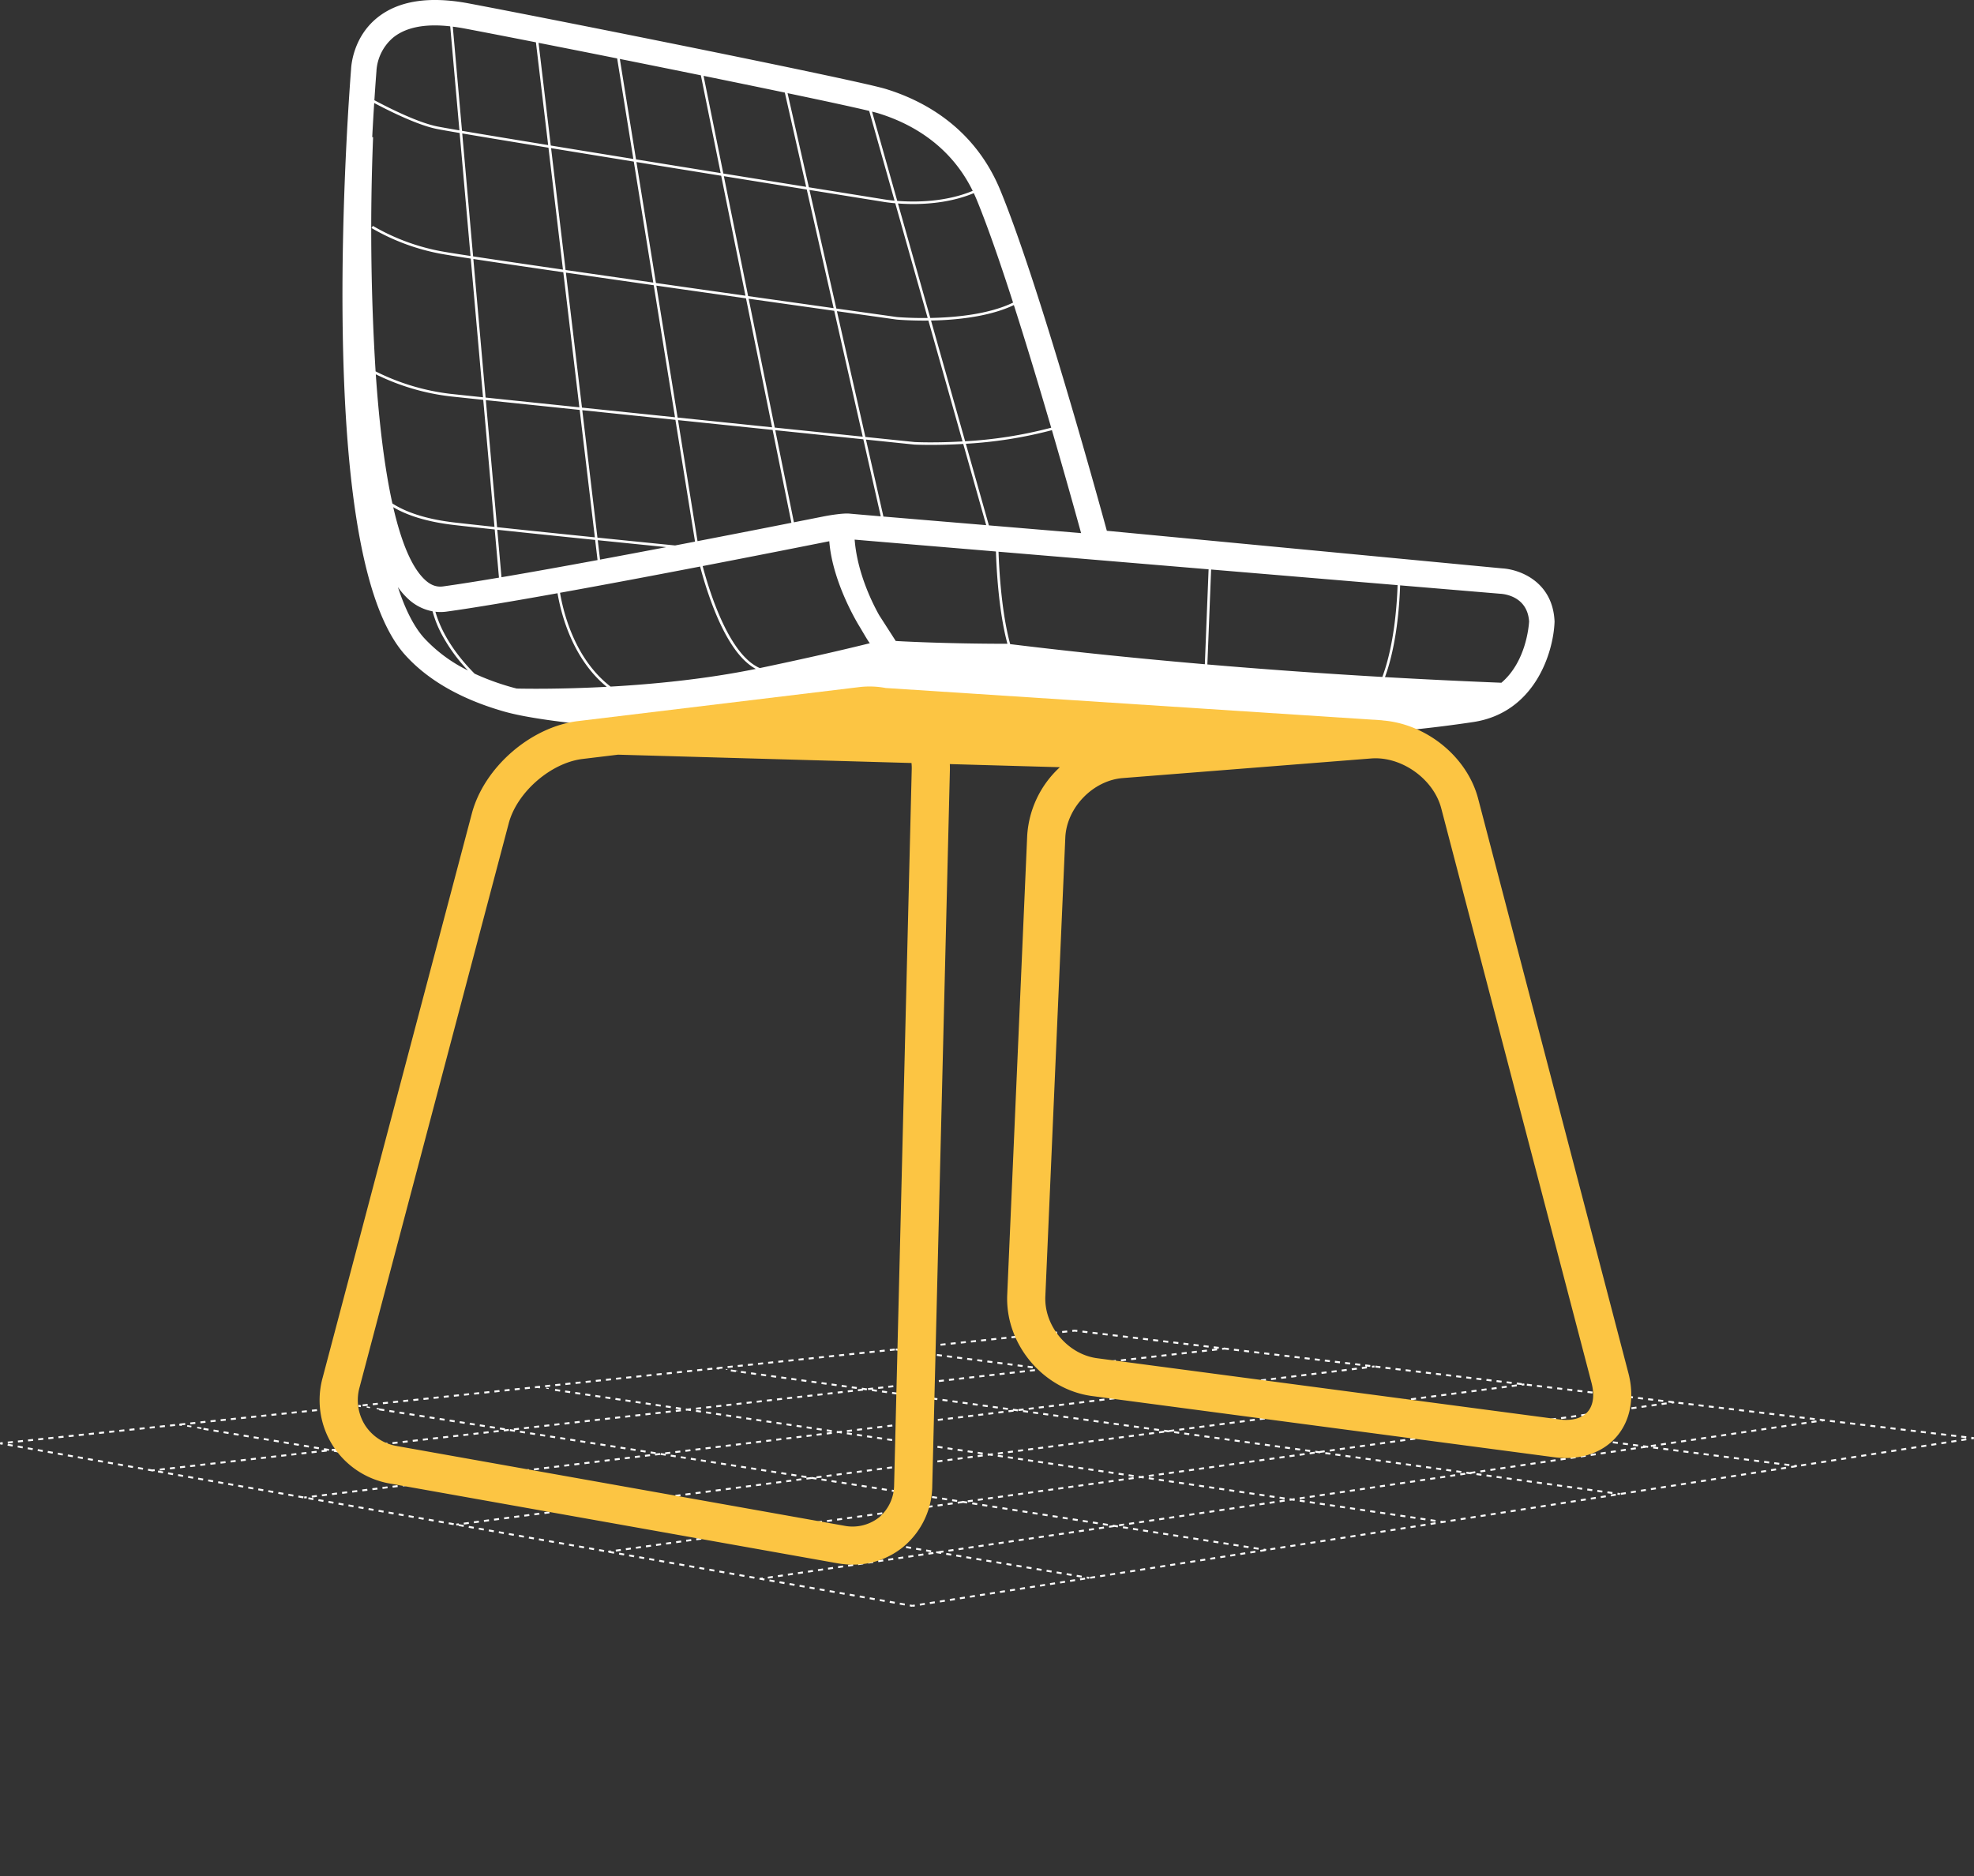 <svg xmlns="http://www.w3.org/2000/svg" xmlns:xlink="http://www.w3.org/1999/xlink" width="808.45" height="768.342" viewBox="0 0 808.45 768.342"><rect x="0" y="0" width="808.45" height="768.342" fill="#333333" stroke="none"/><defs><clipPath id="clip-path"><path id="Pfad_5" data-name="Pfad 5" d="M0,381.144H808.45V-387.2H0Z" transform="translate(0 387.198)" fill="#fcc543"></path></clipPath></defs><g id="Gruppe_1841" data-name="Gruppe 1841" transform="translate(0 387.197)"><g id="Gruppe_5" data-name="Gruppe 5" transform="translate(0 -387.198)" clip-path="url(#clip-path)"><g id="Gruppe_3" data-name="Gruppe 3" transform="translate(0 -0.002)"><path id="Pfad_3" data-name="Pfad 3" d="M185.826,325.994l.121.772-1.03.161-.06-.385-.069.385-1.026-.183.137-.77.962.171Zm252.235-39.86.123.772,2.05-.325-.121-.77ZM249.4,315.947l.121.772,2.052-.323-.123-.772Zm-8.2,1.3.123.772,2.05-.323-.123-.772ZM253.5,315.3l.121.77,2.052-.323-.123-.77Zm188.663-29.813.121.77,2.052-.323-.121-.772Zm4.1-.649.121.772,2.052-.325-.123-.772ZM245.3,316.6l.123.77,2.05-.323-.123-.77Zm12.305-1.945.121.772,2.05-.323-.121-.772Zm4.1-.649.123.772,2.05-.323-.121-.772Zm159.956-25.277.121.772,2.052-.323-.123-.772ZM265.8,313.355l.123.77,2.05-.323-.121-.77Zm151.752-23.981.121.772,2.052-.323-.123-.772Zm8.2-1.3.123.77,2.052-.321-.123-.772Zm4.1-.649.123.772,2.05-.325-.121-.77Zm20.508-3.24.121.772,2.052-.325-.123-.77Zm-16.407,2.594.123.77,2.05-.323-.121-.772Zm24.608-3.889.123.772,2.05-.325-.121-.77Zm16.407-2.594.121.772,2.052-.323-.123-.772ZM216.586,321.132l.123.772,2.05-.325-.123-.77Zm-4.1.649.123.772,2.05-.325-.123-.772Zm24.608-3.889.123.772,2.05-.323-.121-.772Zm-28.71,4.538.123.77,2.05-.323-.121-.772Zm12.305-1.945.121.77,2.052-.323-.123-.772Zm258.388-40.832.121.77,2.052-.323-.123-.77ZM204.283,323.077l.121.772,2.05-.325-.121-.77Zm266.589-42.128.121.772,2.052-.325-.123-.77ZM269.9,312.707l.123.772,2.05-.325-.123-.77Zm-36.911,5.832.121.772,2.05-.323-.121-.772Zm221.475-35,.121.77,2.052-.323-.123-.772ZM228.891,319.188l.121.772,2.05-.323-.121-.772Zm237.88-37.59.123.772,2.05-.325-.121-.77ZM224.789,319.836l.121.772,2.052-.325-.123-.77Zm237.88-37.59.123.77,2.05-.323-.121-.772ZM323.222,304.281l.123.772,2.05-.323-.121-.772Zm45.117-7.128.121.77,2.052-.323-.123-.772Zm12.3-1.945.123.772,2.05-.325-.121-.772Zm-8.2,1.3.123.772,2.052-.325-.123-.772ZM200.181,323.726l.121.77,2.05-.323-.121-.772Zm110.737-17.5.121.772,2.052-.325-.123-.77Zm53.318-8.426.121.772,2.052-.325-.123-.77Zm12.3-1.945.123.772,2.05-.323-.121-.772Zm-61.521,9.721.123.772,2.052-.323-.123-.772Zm4.1-.647.123.77,2.05-.323-.121-.77Zm32.811-5.185.123.772,2.05-.325-.121-.772Zm-12.3,1.945.121.77,2.052-.323-.123-.77Zm8.2-1.3.123.77,2.05-.323-.121-.772Zm-12.3,1.943.121.772,2.052-.323-.123-.772Zm24.608-3.887.121.77,2.052-.323-.123-.772Zm-28.71,4.536.121.772,2.052-.323-.123-.772Zm24.608-3.889.123.772,2.05-.323-.121-.772Zm49.216-7.777.123.77,2.05-.323L407.3,291Zm-3.016.476-.972-.143-.044.3-.069.01.036.218-.036.24.075.01.048.3,2.052-.323-.123-.772Zm-115.923,18.32.121.772,2.052-.325-.123-.772Zm-8.2,1.3.121.772,2.052-.325-.123-.772Zm118.939-18.8.123.772,2.052-.323-.123-.772ZM282.209,310.762l.121.772,2.052-.323-.123-.772ZM409.351,290.67l.123.772,2.05-.323-.121-.772ZM274.006,312.06l.121.77,2.052-.323-.123-.772Zm139.447-22.036.121.77,2.052-.323-.121-.77Zm-110.737,17.5.121.77,2.052-.323-.123-.772Zm4.1-.649.121.772,2.052-.325-.123-.772Zm-8.2,1.3.123.772,2.05-.325-.123-.77Zm86.129-13.611.121.772,2.052-.325-.121-.77ZM290.41,309.466l.123.772,2.05-.325-.121-.77Zm102.536-16.2.121.77,2.052-.323-.123-.77Zm-98.434,15.555.123.77,2.05-.323-.121-.772Zm94.333-14.909.121.772,2.052-.323-.123-.772ZM577.508,264.1l.123.772,2.05-.323-.121-.772Zm-16.4,2.592.121.772,2.052-.323-.123-.77Zm-8.2,1.3.123.77,2.05-.323-.123-.77Zm4.1-.649.121.772,2.052-.323-.123-.772Zm12.3-1.945.123.772,2.05-.323-.121-.772Zm-4.1.649.121.772,2.052-.325-.123-.77ZM548.8,268.634l.123.772,2.05-.323-.121-.772Zm-16.4,2.594.121.772,2.052-.325-.123-.77Zm41.013-6.481.123.77,2.05-.323-.121-.77ZM536.5,270.581l.121.77,2.052-.323-.123-.772Zm4.1-.649.121.772,2.05-.325-.121-.772Zm61.519-9.721.123.77,2.05-.323-.121-.772Zm4.1-.649.123.772,2.05-.325-.121-.772Zm-77.926,12.315.121.77,2.052-.323-.123-.772Zm69.725-11.019.121.772,2.05-.325-.121-.77Zm16.4-2.592.121.77,2.052-.323-.123-.772Zm-4.1.647.123.772,2.05-.323-.123-.772Zm-20.506,3.24.121.772,2.052-.325-.123-.77Zm-8.2,1.3.123.77,2.05-.323-.123-.77Zm12.305-1.945.121.77,2.052-.323-.123-.772Zm-8.2,1.3.121.772,2.052-.325-.123-.772ZM343.728,301.041l.123.772,2.05-.323-.121-.772ZM495.481,277.06l.123.772,2.05-.323-.121-.772Zm12.305-1.943.121.77,2.052-.323-.123-.772Zm-4.1.647.121.772,2.052-.323-.123-.772Zm12.3-1.943.123.77,2.05-.323-.121-.772Zm-16.4,2.592.121.77,2.052-.323-.123-.77Zm12.3-1.945.123.772,2.052-.325-.123-.772Zm-20.506,3.24.123.772,2.05-.323-.121-.772Zm-295.3,46.664.121.772,2.052-.325-.123-.77Zm291.2-46.015.123.77,2.05-.323-.121-.77Zm32.811-5.185.123.77,2.05-.323-.121-.772ZM483.175,279l.123.772,2.052-.323-.123-.772Zm-295.3,46.664.123.772,2.05-.323-.123-.772Zm4.1-.647.123.772,2.05-.325-.123-.772Zm332.212-52.5.123.772,2.05-.325-.121-.77Zm95.484-14.3-.062-.385.046-.389-1.034-.123-.034.278-.069.01.04.242-.03.244.069.01.044.276ZM123.569,314.909l-.966.145-.28-.052-.137.77,2.052.367.139-.77-.758-.135ZM232.6,299.445l2.054-.306-.115-.772-2.054.306ZM320.843,285.5l-2.056.308.115.772,2.056-.308Zm4.11-.613-2.056.308.115.772,2.056-.308Zm-88.247,13.946,2.054-.308-.115-.772-2.054.308Zm-43.269,5.659-2.054.308.115.772,2.054-.306Zm123.3-18.379-2.056.306.115.772,2.056-.306ZM172.888,307.557l-2.056.306.115.772,2.056-.306Zm30.938-3.824,2.054-.306-.115-.772-2.054.306Zm20.55-3.062,2.054-.308-.115-.772-2.056.308Zm-67.929,9.336-2.056.308.117.772,2.054-.308Zm72.038-9.95,2.054-.306-.115-.774-2.054.308Zm100.576-15.782-2.056.306.115.772,2.056-.306Zm8.219-1.226-2.056.306.115.772,2.056-.306Zm-84.137,13.331,2.056-.306-.115-.772-2.056.306Zm-92.587,13.013-2.054.308.115.772,2.054-.308Zm179.8-26.013,1.036.155.048-.316.067-.012-.034-.222.034-.222-.067-.012-.048-.315-1.036.155-.909-.135-.042.276-.067.01.032.224-.038.262.079.012.042.276Zm5.261-.784-.115-.772-2.054.306.115.772ZM168.777,308.17l-2.054.306.115.772,2.054-.306Zm-4.11.613-2.054.306.115.772,2.054-.306Zm106.856-15.93-2.054.306.115.772,2.054-.306Zm-22.489,4.141,2.056-.306-.115-.772-2.056.306Zm63.587-10.269-2.054.308.115.772,2.056-.306Zm-53.427,7.965-2.056.306.115.774,2.056-.306Zm-18.379,3.53,2.056-.308-.115-.772-2.056.308Zm4.11-.613,2.056-.306-.117-.772-2.054.306Zm88.247-13.944-2.056.306.117.772,2.054-.306Zm-49.317,7.352-2.056.306.115.772,2.056-.306Zm-82.083,13.025-.115-.772-2.054.306.115.772ZM127.679,314.3l-2.054.308.115.772,2.054-.308ZM287.964,290.4l-2.056.306.115.774,2.056-.308Zm-106.856,15.93-2.056.306.115.772,2.056-.306Zm-49.319,7.35-2.054.308.115.772,2.056-.306ZM275.633,292.24l-2.054.308.115.772,2.054-.306Zm-67.7,10.882,2.056-.308-.117-.772-2.054.308Zm71.806-11.493-2.054.306.115.772,2.056-.306ZM144.119,311.845l-2.056.308.115.772,2.056-.308Zm-4.112.613-2.054.308.115.772,2.056-.308Zm-4.11.613-2.054.306.115.772,2.056-.306Zm41.1-6.128-2.056.308.115.772,2.056-.306Zm12.329-1.838-2.056.306.115.774,2.056-.308ZM304.4,287.952l-2.054.306.115.774,2.054-.308Zm-41.1,6.128-2.056.306.117.772,2.054-.306ZM152.338,310.621l-2.056.306.115.772,2.056-.306Zm63.817-8.725,2.056-.306-.115-.772-2.056.306Zm4.11-.611,2.056-.308-.115-.772-2.056.308Zm88.247-13.946-2.054.308.115.772,2.054-.308Zm-96.466,15.17,2.056-.308-.115-.772-2.056.308Zm-26.829,3.211-2.056.306.115.772,2.056-.306Zm106.856-15.93-2.056.308.115.772,2.056-.308Zm8.219-1.224-2.056.306.117.772,2.054-.306ZM148.229,311.234l-2.056.306.115.772,2.056-.306Zm147.954-22.058-2.056.308.117.772,2.054-.308Zm228.212-33.23,2.056-.308-.117-.772-2.054.308Zm-86.306,12.867,2.054-.306-.115-.774-2.056.308Zm-55.483,8.271-.117-.772-2.054.306.115.772Zm98.635-14.7-.115-.772-2.054.306.115.772Zm-34.933,5.207,2.054-.306-.115-.774-2.054.308Zm-4.11.613,2.054-.306-.115-.772-2.054.306Zm34.933-5.207-.115-.774-2.056.308.117.772Zm-98.637,14.7-.115-.772-2.054.308.115.772Zm80.143-11.946,2.056-.308-.115-.772-2.056.308Zm-8.219,1.224,2.056-.306-.117-.772-2.054.306Zm-76.033,11.335-.115-.772-2.054.308.115.772ZM489.46,261.153l-.113-.772-2.056.306.115.772.915-.135-.1.744,2.066.268.1-.774-1.967-.254Zm-34.933,5.209,2.054-.308-.115-.772-2.054.308ZM386.6,275.7l-2.054.306.115.774,2.056-.308Zm24.66-3.677-2.054.308.115.772,2.054-.306Zm-8.219,1.226-2.056.308.117.772,2.054-.308Zm4.11-.613-2.056.308.117.772,2.054-.308Zm-8.219,1.226-2.056.306.115.772,2.056-.306Zm35.048-4.437,2.056-.306-.115-.772-2.056.306Zm-43.267,5.661-2.056.308.115.772,2.056-.308Zm39.157-5.048,2.056-.306-.115-.772-2.056.306Zm-4.11.613,2.056-.306-.115-.772-2.056.306Zm36.989-5.515,2.056-.306-.115-.772-2.056.306Zm-39.157,5.048-2.056.306.115.774,2.056-.308Zm-6.05,1.691,2.056-.306-.117-.772-2.054.306Zm82.2-12.253,2.056-.306-.115-.772-2.056.306ZM357.946,280.758l-.115-.772-2.056.306.115.774Zm154.12-22.975,2.054-.306-.115-.772-2.054.306Zm-4.11.613,2.054-.306-.115-.774-2.056.308Zm28.767-4.288,2.056-.308-.115-.772-2.056.308ZM362.056,280.147l-.115-.772-2.056.306.115.772Zm154.12-22.977,2.054-.306-.115-.772-2.054.306ZM349.725,281.985l-.115-.772-2.054.306.115.772Zm4.112-.613-.115-.772-2.056.306.115.772ZM532.614,254.72l2.056-.306-.115-.772-2.056.306Zm-12.329,1.84,2.054-.308-.115-.772-2.054.306Zm8.219-1.226,2.056-.308-.115-.772-2.056.308Zm-57.537,8.578,2.054-.308-.115-.772-2.056.308Zm73.977-11.029,2.054-.306-.115-.772-2.056.306Zm-41.1,6.126,2.056-.306-.115-.772-2.056.306Zm45.095-7.511.115.772,2.054-.306-.115-.772Zm-82.083,13.027,2.056-.308-.115-.772-2.056.306Zm-96.581,14.4-.115-.772-2.056.306.115.772Zm121.241-18.074,2.054-.306-.115-.774-2.054.306Zm49.319-7.352,2.054-.308-.115-.772-2.056.308ZM394.82,274.472l-2.056.308.115.772,2.056-.308Zm-28.654,5.062-.115-.772-2.056.306.115.772Zm129.46-19.3,2.056-.306-.115-.772-2.056.306Zm57.424-9.348.115.772,2.054-.308-.115-.772Zm4.225.159.978-.147.292.036.093-.776-2.07-.246-.091.774.756.091ZM61.313,303.827l-1.032.143.107.774.236-.034-.016.093,2.052.365.139-.768-1.443-.258Zm226.614-30.976-.109-.774-2.058.29.107.772Zm187.384-26.265,2.058-.288-.107-.774-2.06.29ZM189.089,286.7l-.109-.772-2.058.288.107.774Zm290.34-40.693,2.06-.29-.109-.774-2.06.29Zm-8.237,1.153,2.06-.288-.109-.774-2.058.29ZM193.206,286.128l-.107-.774-2.06.288.109.774Zm61.775-8.66-.109-.772-2.058.288.107.774Zm228.565-32.036,2.06-.29-.107-.774-2.06.29ZM197.326,285.551l-.109-.774-2.06.288.109.774Zm294.458-41.273,2.06-.29-.109-.772-2.058.288Zm-240.92,33.768-.109-.774-2.06.29.109.774ZM127.206,294.589l-2.06.29.109.772,2.058-.288Zm360.46-49.734,2.058-.29-.107-.772-2.06.288ZM209.68,283.818l-.109-.774-2.06.29.109.772Zm-8.237,1.155-.109-.774-2.058.288.107.774Zm127.668-17.9L329,266.3l-2.06.29.109.774Zm41.074-6.544-2.06.288.109.774,2.058-.29ZM131.324,294.012l-.446.064.107-.645-2.054-.345-.131.77,1.659.278-1.195.169.109.772,2.06-.288ZM259.1,276.891l-.107-.772-2.06.288.109.774Zm125.608-17.605,2.06-.29-.109-.772-2.058.288Zm-94.829,12.5.107.774,2.06-.29-.107-.774ZM454.72,249.473l2.06-.288-.109-.774-2.06.288Zm-133.845,18.76-.109-.774-2.058.29.107.772ZM450.6,250.05l2.06-.29-.109-.772-2.058.288ZM141.728,293.343l2.06-.29-.109-.772-2.06.288Zm32.946-4.618,2.06-.29-.109-.774-2.06.29ZM458.837,248.9l2.06-.288-.109-.774-2.058.288ZM283.81,273.428l-.109-.774-2.06.29.109.772Zm82.256-12.317-2.058.288.107.772,2.06-.288Zm101.008-13.371,2.06-.288-.109-.774-2.06.29Zm-284.163,39.83,2.06-.29-.109-.772-2.06.288Zm280.045-39.253,2.058-.29-.107-.772-2.06.288ZM324.992,267.656l-.107-.774-2.06.29.109.772Zm-8.235,1.155-.109-.774-2.06.29.109.772ZM178.792,288.148l2.06-.29-.107-.772-2.06.288ZM77.786,301.517l-2.06.288.109.774,2.06-.29Zm152.487-20.586-.109-.772-2.06.288.109.774ZM345.584,264.77l-.107-.774-2.06.288.107.774ZM86.023,300.362l-2.06.29.109.772,2.06-.288Zm-4.12.577-2.058.288.109.774,2.058-.288Zm8.237-1.155-2.058.29.107.772,2.06-.288ZM382.54,258.8l-2.06.288.109.774,2.06-.288ZM226.153,281.508l-.107-.772-2.06.288.109.774ZM73.668,302.094l-2.06.288.109.774,2.06-.29Zm164.841-22.316L238.4,279l-2.06.29.109.772Zm4.118-.577-.109-.774-2.06.29.109.772Zm-177.2,24.047-2.06.29.109.774,2.06-.29Zm292.4-40.983-2.06.29.109.772,2.058-.288ZM234.39,280.354l-.109-.772-2.058.29.107.772Zm107.076-15.008-.109-.772-2.058.288.107.774ZM69.549,302.67l-2.058.29.107.774,2.06-.29Zm177.2-24.047-.107-.774-2.06.29.109.774ZM94.26,299.207l-2.06.29.109.772,2.058-.288Zm16.472-2.308-2.06.288.109.774,2.06-.29Zm4.12-.577-2.06.288.107.774,2.06-.288Zm222.495-30.4-.107-.772-2.06.288.109.774ZM106.615,297.477l-2.06.288.109.774,2.058-.29Zm16.472-2.31-2.058.288.107.774,2.06-.288ZM213.8,283.241l-.109-.774-2.058.29.107.772Zm-94.829,12.5-2.06.288.109.774,2.06-.288ZM374.3,259.956l-2.06.288.109.774,2.06-.29Zm-12.355,1.73-2.06.29.109.772,2.06-.288ZM98.377,298.63l-2.06.29.109.774,2.06-.29Zm119.54-15.966-.109-.772-2.06.288.109.774Zm4.118-.577-.109-.772-2.058.288.107.774Zm156.388-22.707-2.06.288.109.774,2.058-.288ZM333.229,266.5l-.109-.774-2.058.29.107.774ZM102.495,298.054l-2.058.288.107.774,2.06-.29Zm68.062-8.751,2.058-.29-.107-.774-2.06.29Zm129.726-18.185-.109-.772-2.058.288.107.774ZM145.847,292.766l2.058-.29-.109-.774-2.058.29Zm117.262-17.224-2.06.288.109.774,2.06-.29Zm138.072-18.564,2.06-.29-.109-.774-2.06.29ZM267.227,274.964l-2.058.288.107.774,2.06-.288ZM430.01,252.936l2.058-.288-.109-.774-2.058.288ZM349.7,264.193l-.109-.774-2.06.288.109.774Zm47.361-6.638,2.058-.29-.107-.774-2.06.29ZM154.083,291.611l2.06-.29-.109-.772-2.058.288Zm158.555-22.223-.107-.774-2.06.288.107.774Zm-162.672,22.8,2.06-.29-.109-.772-2.06.288Zm121.382-17.8-2.06.288.109.774,2.058-.288Zm7.12-.21,1.107.165.05-.325.067-.01-.032-.23.03-.206-.06-.008-.046-.329-1.113.157-.841-.125-.038.248-.067.01.032.232-.042.282.083.012.034.246Zm30.053-4.213-.109-.772-2.06.288.109.774ZM405.3,256.4l2.06-.29-.109-.774-2.058.29ZM304.4,270.543l-.109-.774-2.06.288.109.774Zm105.017-14.72,2.058-.29-.107-.772-2.06.288Zm-16.474,2.308,2.06-.288-.109-.774-2.06.29ZM296.165,271.7l-.109-.772-2.06.288.109.774ZM139.67,293.631l-.109-.772-2.06.288.109.772Zm273.866-38.386,2.06-.29-.109-.772-2.06.288ZM275.464,273.809l-2.06.288.109.774,2.06-.288Zm144.14-20.2-2.058.29.107.772,2.06-.288ZM158.2,291.033l2.058-.288-.107-.774-2.06.288Zm4.118-.577,2.06-.288-.109-.774-2.06.29Zm275.926-38.675,2.06-.288-.109-.774-2.058.29Zm4.12-.577,2.058-.288-.107-.774-2.06.29ZM166.437,289.878l2.06-.288-.109-.774-2.058.29Zm222.39-31.17,2.06-.288-.109-.774-2.06.29Zm45.3-6.35,2.06-.288-.109-.774-2.06.288Zm12.355-1.73,2.06-.29-.109-.772-2.06.288ZM495.9,243.7l1.032-.145-.109-.772-.252.034.008-.077-2.068-.246-.093.774,1.447.173ZM122.96,277.262l-.1-.774-2.064.27.1.776Zm226.974-29.8-.1-.774-2.062.272.1.774Zm57.775-7.584-.1-.776-2.062.272.1.774ZM75.4,282.719l.1.774,2.062-.272-.1-.774Zm278.557-36.572-2.064.272.1.774,2.064-.272Zm-53.546,7.818-.1-.774-2.064.27.1.774Zm-70.155,9.209-.1-.774-2.064.27.1.774ZM36.2,287.864l-2.064.272.1.774,2.064-.27Zm57.876-6.81-.1-.774-2.064.27.1.776Zm-66.131,7.894-2.062.272.1.774,2.064-.27Zm198.186-25.231-.1-.774-2.064.27.1.776ZM378.82,243.671l-.1-.774-2.064.27.1.774Zm33.014-4.334-.1-.776-2.064.272.1.774ZM244.7,261.28l2.062-.272-.1-.774-2.064.27Zm18.57-2.439-.1-.774-2.064.27.1.774ZM32.07,288.406l-2.064.272.1.774,2.062-.27Zm264.214-33.9-.1-.774-2.064.27.1.774Zm103.169-13.545-.1-.774-2.064.27.1.774Zm-41.368,4.643-2.064.272.1.774,2.064-.272Zm-243.378,32.74-.1-.774-2.064.27.1.776Zm12.38-1.625-.1-.774-2.064.27.1.774ZM89.946,281.6l-.1-.774-2.064.27.1.776ZM232.32,262.9l2.064-.27-.1-.774-2.062.27ZM44.45,286.783l-2.064.27.1.774,2.064-.27Zm280.722-36.07-.1-.774-2.062.272.1.774ZM345.806,248l-.1-.774-2.064.272.1.774ZM56.831,285.156l-2.064.272.1.774,2.064-.27Zm251.834-32.274-.1-.774-2.064.27.1.774Zm20.633-2.711-.1-.774-2.064.272.1.774Zm-92.852,12.19,2.064-.27-.1-.774-2.064.27Zm146.5-19.232-.1-.774-2.062.27.1.774ZM48.578,286.239l-2.064.272.1.774,2.064-.27Zm264.214-33.9-.1-.776-2.064.272.1.774Zm4.125-.542-.1-.776-2.064.272.1.774ZM52.7,285.7l-2.064.272.1.774,2.064-.27Zm268.342-34.441-.1-.776-2.064.272.1.774ZM60.958,284.614l-2.064.272.1.774,2.064-.27Zm276.595-35.526-.1-.774-2.062.272.1.774ZM219.94,264.53l2.064-.272-.1-.774-2.064.272ZM69.227,283.654l.1-.6-2.056-.345-.129.77,1.089.183-1.085.143.1.774,2.064-.27Zm235.31-30.23-.1-.774-2.064.27.1.774Zm-185.7,24.38-.1-.774-2.064.27.1.776Zm222.844-29.257-.1-.774-2.064.272.1.774Zm61.9-8.126-.1-.774-2.064.27.1.774Zm-163.008,21.4,2.064-.27-.1-.774-2.064.27ZM65.084,284.072l-2.064.272.1.774,2.064-.27ZM333.425,249.63l-.1-.774-2.064.272.1.774Zm-293.1,37.695-2.062.27.1.774,2.064-.27Zm-20.633,2.709-2.064.27.1.774,2.062-.27Zm111.525-13.855-.1-.774-2.064.27.1.774Zm-24.761,3.25-.1-.774-2.064.27.1.776Zm325.912-43.577-2.064.272.1.774,2.062-.27ZM283.8,255.358l-2.064.27.1.774,2.064-.27Zm103.27-12.771-.1-.774-2.064.27.1.774ZM193.115,268.05l-.1-.774-2.064.272.1.774ZM422.15,237.981l2.064-.27-.1-.776-2.064.272ZM155.974,272.928l-.1-.774-2.064.27.1.774Zm8.255-1.083-.1-.776-2.062.272.1.774Zm-80.573,9.789.1.776,2.064-.272-.1-.774ZM201.37,266.967l-.1-.774-2.064.272.1.774Zm51.584-6.773,2.064-.27-.1-.774-2.062.27Zm175.285-23.8-2.062.272.1.774,2.064-.27Zm-231,31.115-.1-.774-2.064.272.1.774Zm-8.253,1.085-.1-.776-2.064.272.1.774ZM391.2,242.045l-.1-.774-2.064.27.1.774ZM3.285,292.974l-.1-.774-2.064.27.1.774Zm99.042-13-.1-.774-2.064.27.1.776Zm177.452-23.3-.1-.774-2.062.27.1.774ZM176.609,270.219l-.1-.776-2.062.272.1.774Zm-4.127.542-.1-.776-2.064.272.1.774Zm8.253-1.085-.1-.774-2.064.272.1.774Zm78.307-11.067-2.064.27.1.774,2.062-.27ZM168.354,271.3l-.1-.776-2.064.272.1.774Zm226.974-29.8-.1-.774-2.064.27.1.774Zm-123.8,16.254-.1-.774-2.064.27.1.774Zm-86.661,11.376-.1-.774-2.064.272.1.774ZM160.1,272.386l-.1-.774-2.064.27.1.774Zm53.647-7.044-.1-.774-2.064.272.1.774ZM11.436,291.117l-2.064.27.1.774,2.064-.27Zm128.031-16.022-.1-.774-2.064.27.1.774Zm76.344-10.023.762-.1,1.185.177.05-.337.067-.01-.032-.236.03-.189-.056-.008-.044-.341-1.193.157-.77-.113-.032.218-.069.01.032.24-.046.3.087.012Zm33.014-4.334,2.064-.272-.1-.774-2.064.27Zm171.261-22.485-.1-.774-2.064.27.1.774ZM135.34,275.637l-.1-.774-2.064.27.1.774ZM267.4,258.3l-.1-.774-2.062.27.1.774Zm8.253-1.083-.1-.774-2.064.27.1.774Zm99.042-13-.1-.774-2.064.27.1.774ZM15.564,290.575l-2.064.27.1.774,2.064-.27Zm400.4-51.78-.1-.776-2.064.272.1.774ZM98.2,280.512l-.1-.774-2.064.27.1.776ZM205.5,266.425l-.1-.774-2.064.272.1.774Zm-94.916,12.462-.1-.774-2.064.27.1.776ZM7.309,291.658l-2.062.27.1.774,2.064-.27Zm74.384-8.979-.1-.774-2.064.272.1.774Zm288.874-37.925-.1-.774-2.062.27.1.774ZM151.848,273.47l-.1-.774-2.064.27.1.774ZM23.817,289.49l-2.064.272.1.774,2.064-.27Zm185.806-23.606-.1-.774-2.062.272.1.774Zm-273.856,15.9.093.774,1.034-.125-.093-.776Zm3.1-.381.093.776,2.068-.254-.1-.774Zm349.425-42.785-2.068.252.1.776,2.068-.254Zm-16.542,2.024-2.068.254.1.776,2.068-.254ZM-57,280.9l.1.776,2.068-.254-.1-.774Zm341.156-41.773-2.068.252.1.776,2.068-.252Zm-4.135.506-2.068.254.1.774,2.068-.252Zm12.406-1.518-2.068.252.1.776,2.068-.254Zm-16.542,2.024-2.068.254.1.774,2.068-.252ZM106.438,261.673l-.1-.776-2.068.254.1.774Zm-8.271,1.012-.1-.776-2.066.254.093.776ZM.991,274.585l2.068-.254-.1-.774L.9,273.809ZM102.3,262.179l-.1-.776-2.066.254.093.776ZM-3.145,275.091l2.068-.254-.1-.774-2.068.252Zm113.718-13.924-.1-.776-2.068.254.1.774Zm62.027-7.6-.093-.776-2.068.254.1.774Zm-18.7,1.5.032.25-.05.321.089.014.024.189.685-.083,1.264.189.052-.349.067-.008-.03-.244.026-.171-.048-.008-.044-.353-1.278.157-.693-.1-.028.19Zm22.838-2.01-.1-.776-2.066.254.1.774Zm-8.269,1.012-.1-.776-2.068.254.1.776ZM27.774,270.517l-2.068.254.1.774,2.068-.252ZM89.9,263.7l-.1-.776-2.068.252.1.776Zm-57.989,6.312-2.068.254.1.774L32,270.787Zm-8.271,1.012-2.066.254.093.776,2.068-.254ZM296.564,237.6l-2.068.254.1.776,2.068-.254ZM94.034,263.191l-.1-.774-2.068.252.1.776ZM13.4,273.065l2.066-.254-.093-.774-2.068.252Zm6.106-1.534-2.068.252.1.776L19.6,272.3ZM346.282,232.3l-.1-.776-2.068.254.1.774Zm-4.135.506-.1-.776-2.068.254.1.776Zm8.269-1.012-.093-.776-2.068.254.1.774Zm-12.4,1.518-.1-.774-2.068.252.1.776Zm16.54-2.026-.1-.774-2.068.252.1.776Zm-55.824,6.836,2.066-.252-.093-.776-.387.048.018-.149-2.066-.268-.1.776.492.064Zm59.96-7.342-.1-.774-2.066.252.093.776ZM-52.863,280.391l.1.776,2.068-.254-.1-.776Zm370.2-44.543-.1-.776-2.068.254.1.774Zm-4.135.506-.093-.776-2.068.254.093.776Zm-4.135.506-.1-.774-2.066.252.093.776Zm16.542-2.024-.1-.776-2.068.252.1.776Zm-4.135.506-.1-.776-2.068.254.1.774Zm8.271-1.014-.1-.774-2.068.252.1.776Zm4.135-.506-.1-.774-2.068.252.1.776ZM36.045,269.505l-2.068.252.1.776,2.068-.254Zm179.978-21.251,2.066-.254-.093-.776-2.068.254Zm4.133-.506,2.068-.254-.093-.776-2.07.254ZM77.492,265.217l-.1-.776-2.068.254.1.774Zm35.149-4.3,2.068-.254-.1-.774-2.068.252Zm95.111-11.646,2.068-.254-.1-.774-2.068.252Zm-4.135.506,2.068-.252-.1-.776-2.068.254Zm28.946-3.544,2.068-.254-.1-.774-2.068.252Zm-20.675,2.532,2.066-.254-.093-.774-2.068.252Zm-93.138,10.618-2.068.252.1.776,2.068-.254Zm248.208-29.607-.1-.776-2.068.254.1.776Zm-310.236,37.2-2.068.254.093.774,2.068-.252Zm4.135-.506-2.07.254.1.774,2.068-.252Zm12.5-.744-.1-.776-2.068.254.1.776Zm-4.135.506-.1-.774-2.068.252.1.776Zm-4.231-.268-2.068.252.1.776,2.068-.254Zm297.831-35.683-.1-.776-2.068.254.1.776ZM147.695,255.835l-2.068.252.1.776,2.068-.254Zm35.244-3.53,2.068-.254-.1-.774-2.068.252ZM52.586,267.479l-2.068.254.1.776,2.068-.254ZM178.8,252.811l2.068-.252-.1-.776-2.066.252Zm-55.919,6.06-2.068.254.1.776,2.068-.254Zm41.447-4.288-.1-.774-2.068.252.1.776Zm26.878-3.29,2.068-.254-.1-.776-2.068.254Zm76.408-10.144-2.07.254.1.776,2.068-.254ZM187.075,251.8l2.068-.254-.1-.774-2.068.252Zm-26.878,3.29-.1-.774-2.068.254.1.774Zm-29.041,2.77-2.068.254.1.774,2.068-.252Zm-4.135.506-2.068.254.1.776,2.068-.254Zm16.635-1.25-.1-.774-2.066.252.093.776Zm55.826-6.836,2.068-.252-.1-.776-2.068.254Zm-4.135.508,2.068-.254-.1-.776-2.068.254Zm-55.826,6.836-.093-.776-2.07.254.1.774Zm-4.135.506-.093-.776-2.068.254.1.774ZM238.67,244.695l-2.068.252.1.776,2.068-.254ZM-32.186,277.859l.1.776,2.068-.254-.1-.774Zm283.262-34.685-2.068.254.1.774,2.068-.252ZM-11.511,275.327l.1.776,2.068-.252-.1-.776Zm4.135-.506.1.776,2.068-.254-.1-.774Zm266.722-32.659-2.068.252.1.776,2.068-.252Zm4.133-.506-2.066.252.093.776,2.068-.254ZM-15.646,275.835l.1.774,2.068-.252-.1-.776Zm-12.4,1.518.093.776,2.07-.254-.1-.774Zm8.269-1.012.1.774,2.068-.252-.1-.776Zm-4.133.506.093.776,2.068-.254-.093-.776Zm279.127-34.179-2.068.254.1.774,2.068-.252Zm-295.668,36.2.1.774,2.068-.252-.1-.776Zm-4.135.506.1.774,2.068-.252-.1-.776ZM40.18,269l-2.068.252.1.776,2.068-.254ZM369.025,229.52l2.068-.254-.091-.75,1.373.165.093-.776-2.068-.248-.093.776.587.071-1.964.24ZM-48.727,279.885l.1.776,2.068-.254-.1-.776Zm93.043-11.394-2.068.254.1.776,2.068-.254Zm198.49-24.3-2.068.252.1.776,2.068-.254Zm-194.355,23.8-2.068.254.1.776,2.068-.254Zm-84.772,10.38.1.776,2.068-.252-.1-.776ZM246.941,243.68l-2.068.254.1.776,2.068-.254Zm127.253-14.8-.1-.774-1.034.127.1.774Zm-499.651,41.688-.978.111-1.655-.294-.137.768,2.052.367.016-.085.792-.089Zm111.878-12.714-2.072.236.089.776,2.072-.236Zm132.687-14.293-.089-.776-2.072.236.089.776Zm16.573-1.883-.087-.776-2.072.234.087.778ZM-1.146,256.446l-2.072.236.087.776,2.072-.236Zm82.96-8.642-.087-.776-2.072.236.087.776Zm-87.1,9.112-2.072.236.087.776,2.072-.236Zm132.685-14.291-.087-.778-2.074.236.089.776ZM-9.435,257.388l-2.072.234.089.776,2.072-.234Zm140.973-15.236-.087-.776-2.072.236.087.776Zm-8.287.943-.089-.776-2.072.234.089.778Zm41.438-4.709-.04-.339,1.54.214.109-.774-2.064-.288-.063.458-1.643.187.087.776Zm-4.145.47-.087-.776-2.072.236.087.776Zm-190.7,20.885-2.072.236.087.776,2.072-.236Zm-4.056,1.248-.089-.778-2.072.236.089.776Zm202.54-23.019-.079.575,2.064.288.107-.774-1.6-.222-.079-.7-2.072.236.089.776Zm21.13-3.187-2.072.236.087.776,2.074-.236ZM-38.351,261.46l-.089-.776-2.072.234.089.778Zm16.486-2.661-2.072.236.087.776,2.074-.234ZM156.4,239.329l-.087-.778-2.072.236.087.776Zm-8.287.941-.087-.776-2.074.236.089.776Zm-165.835,18.06-2.072.236.089.776,2.072-.236ZM143.97,240.74l-.089-.776-2.072.236.089.776Zm8.287-.941-.089-.776-2.07.234.087.776ZM-26.008,259.272l-2.072.234.087.778,2.072-.236Zm165.833-18.06-.087-.778-2.072.236.089.776Zm-66.3,7.535-.087-.776-2.074.234.089.778Zm37.292-4.239-.087-.776-2.072.234.087.776Zm4.056-1.248-2.072.236.089.776,2.07-.236Zm64.228-7.3.087.776,2.072-.234-.087-.778ZM69.384,249.217l-.089-.776-2.07.236.087.776ZM88.031,247.1l2.072-.234-.089-.776h0l.105-.712-2.06-.308-.115.772,1.836.274-1.838.208ZM32.09,253.455,32,252.68l-2.072.234.089.776Zm53.868-6.122-.087-.776-2.072.234.087.778Zm-8.287.943-.087-.778-2.072.236.087.776Zm95.305-10.833-.087-.776-2.074.236.089.776ZM36.235,252.985l-.089-.778-2.072.236.087.776Zm4.143-.472-.089-.776-2.072.236.089.776Zm24.862-2.826-.089-.776-2.072.236.089.776Zm-37.294,4.239-.087-.776-2.072.236.087.776Zm78.73-8.948-.087-.776-2.072.236.087.776ZM11.284,255.033l-2.072.236.089.776,2.072-.236Zm91.249-9.584-.087-.776-2.072.236.087.776ZM7.14,255.5l-2.072.236.087.776,2.072-.234Zm178.178-20.248-2.072.236.087.776,2.072-.236ZM3,255.976l-2.072.234.087.778,2.072-.236Zm12.43-1.413-2.072.234.089.778,2.072-.236Zm2.161.54,2.072-.234-.087-.776L18,254.271l.069-.437-2.058-.327-.121.772,1.637.26Zm39.364-4.473-.087-.776-2.072.236.087.776Zm4.145-.47-.089-.776-2.072.234.089.776Zm-16.575,1.883-.089-.776-2.072.234.089.778Zm4.143-.47-.087-.778-2.074.236.089.776Zm49.724-5.651-.087-.778-2.074.236.089.778ZM-46.64,262.4l-.087-.776-2.072.236.087.776Zm352.213-40.027-.087-.776-2.072.236.087.776ZM197.75,233.842l-2.074.236.089.776,2.072-.234Zm99.536-10.525-.089-.776-2.07.234.087.778Zm4.143-.47-.087-.778-2.072.236.087.776ZM193.605,234.314l-2.072.234.089.776,2.072-.234ZM307.645,222.14l2.074-.236-.083-.724.685.083.093-.776-2.07-.248-.091.776,1.155.139-1.849.21ZM201.894,233.372l-2.072.236.087.776,2.072-.236Zm12.43-1.413-2.072.236.087.776,2.074-.236Zm-4.143.47-2.072.236.087.776,2.072-.234Zm-4.143.472-2.072.234.087.778,2.072-.236Zm62.244-6.288-.089-.776-2.072.236.089.776Zm4.143-.47-.087-.776-2.074.234.089.776Zm-53.957,5.346-2.072.236.089.776,2.072-.236Zm45.67-4.405-.089-.776-2.072.236.089.776Zm-4.145.472-.087-.776-2.072.234.087.776Zm29.007-3.3-.089-.776-2.072.236.089.776Zm4.143-.47-.089-.776-2.072.236.089.776Zm-16.575,1.883-.087-.776-2.072.236.087.776Zm8.289-.941-.089-.776-2.072.234.087.778Zm-4.145.47-.087-.776-2.072.236.087.776ZM-69.518,264.217l.089.776,2.072-.236-.089-.776Zm292.128-33.2-2.072.234.089.776,2.072-.234ZM-90.236,266.57l.089.778,2.072-.236-.087-.776Zm4.145-.47.087.776,2.072-.234-.087-.778Zm-16.575,1.883.087.776,2.072-.234-.087-.776Zm4.143-.47.089.776,2.072-.236-.089-.776Zm16.575-1.883.087.776,2.072-.236-.087-.776Zm8.287-.943.087.776,2.072-.234-.087-.778ZM251.705,228.5l-.087-.776-2.072.236.087.776ZM-77.8,265.157l.087.778,2.072-.236-.087-.776Zm-16.575,1.885.089.776,2.072-.236-.089-.776ZM230.9,230.076l-2.072.236.087.776,2.072-.236Zm4.143-.47-2.072.234.087.778,2.072-.236Zm-358.428,40.733.089.776,2.072-.236-.089-.776Zm350.141-39.792-2.072.236.087.776,2.072-.236ZM52.808,251.1l-.087-.776-2.072.236.087.776Zm-163.762,17.826.087.776,2.072-.236-.087-.776Zm4.143-.47.087.776,2.072-.236-.087-.776Zm-12.432,1.411.089.778,2.072-.236-.089-.776Zm4.143-.47.089.776,2.072-.234-.089-.778Zm370.947-41.37-.087-.776-2.072.234.087.778ZM237.2,230.145l2.072-.236-.087-.776-.863.1.032-.244-2.066-.266-.1.774.952.123ZM-63.213,264.286l-.089-.776-2.072.234.089.778Zm8.287-.943-.048-.423.859.145.129-.77-2.054-.347-.127.75-.919.105.087.776Zm-4.143.472-.087-.776-2.072.234.087.776Zm16.575-1.885-.089-.776-2.072.236.089.776Zm-9.5,1.079-.067.4,2.054.347.131-.772-.913-.153-.083-.736-2.072.236.087.776Zm229.111-26.037-.087-.776-2.074.234.089.778Zm70.443-8-.089-.778-2.072.236.089.776Zm64.226-7.3.99-.111,1.679.2.093-.776-2.07-.246-.008.069-.772.087ZM78.1,232.4l-.081-.778-2.076.218.081.776Zm74.739-7.838-.081-.778-2.076.218.081.776Zm-78.89,8.273-.081-.778-2.076.218.081.778Zm87.195-9.144-.081-.778-2.076.218.081.778Zm24.912-2.613-.081-.778-2.076.218.081.778Zm62.283-6.533-.081-.776-2.076.216.081.778Zm-91.348,9.581-.081-.776-2.076.216.081.778Zm37.37-3.919-.081-.778-2.076.218.081.778ZM82.256,231.961l-.081-.778L80.1,231.4l.081.778Zm107.955-11.323-.081-.776-2.076.216.081.778Zm-8.3.871-.081-.778-2.076.218.081.778Zm-70.586,7.4-.081-.778-2.076.218.081.778Zm-53.979,5.661-.081-.778-2.076.218.081.776Zm112.109-11.757-.081-.778-2.076.218.081.778ZM53.191,235.009l-.081-.776-2.078.216.081.778Zm124.563-13.063-.079-.778-2.078.218.081.776Zm-62.281,6.533-.081-.778-2.076.218.081.776ZM69.8,233.267l-.081-.776-2.076.218.081.776Zm170.239-17.853-.081-.778-2.076.218.081.778ZM61.5,234.138l-.083-.776-2.076.216.081.778ZM173.6,222.382l-.081-.778-2.076.218.081.776Zm24.914-2.613-.081-.778-2.076.218.081.776ZM165.3,223.251l-.081-.776-2.076.216.081.778ZM65.647,233.7l-.081-.778-2.076.218.081.778Zm62.283-6.533-.081-.776-2.078.216.081.778Zm99.651-10.452-.081-.776-2.076.216.081.778Zm-24.914,2.613-.081-.778-2.076.218.081.778Zm-70.586,7.4-.081-.778-2.076.218.081.778Zm91.346-9.581-.081-.778-2.076.218.081.778ZM103.017,229.784l-.081-.778-2.078.218.081.778Zm20.76-2.177-.081-.778-2.076.218.081.778Zm12.456-1.306-.081-.778-2.076.218.081.776Zm99.653-10.452-.081-.778-2.078.218.083.776ZM98.864,230.219l-.081-.776-2.076.216.081.778Zm20.762-2.177-.081-.776-2.078.216.081.778Zm112.107-11.757-.081-.778-2.076.218.081.778Zm-87.195,9.146-.081-.778-2.076.218.081.776Zm99.653-10.452-.083-.778-2.076.218.081.776Zm-95.5,10.015-.081-.776-2.078.216.081.778Zm58.13-6.1-.081-.778-2.076.218.081.776ZM86.408,231.526l-.081-.778-2.076.218.081.776Zm8.3-.871-.081-.778-2.076.218.081.778Zm120.413-12.628-.081-.778-2.078.218.081.776Zm4.151-.437-.081-.776-2.076.216.081.778ZM90.559,231.09l-.081-.776-2.076.216.081.778Zm49.827-5.225-.081-.778-2.076.218.081.778Zm70.586-7.4-.081-.776-2.076.216.081.778ZM49.038,235.445l-.081-.778-2.076.218.081.776Zm-29.065,3.048-.081-.778-2.076.218.081.778Zm-66.433,6.967-.081-.778-2.078.218.083.778Zm-4.153.435-.081-.776-2.076.218.081.776Zm-4.151.437-.081-.778-2.076.218.081.778ZM-34,244.155l-.081-.778-2.076.218.081.778Zm-4.151.435-.081-.778-2.078.218.081.778Zm-33.218,3.485-.081-.778-2.076.218.081.776Zm-4.151.435-.081-.778-2.076.218.081.778Zm16.607-1.742L-59,245.99l-2.076.216.081.778Zm-20.76,2.179-.081-.778-2.076.218.081.776Zm-4.151.435-.081-.778-2.076.218.081.778Zm20.76-2.177-.081-.778-2.076.218.081.778Zm33.216-3.485-.081-.776-2.076.216.081.778Zm33.218-3.483-.081-.778-2.078.218.081.778Zm-4.153.435-.081-.776-2.076.216.081.778Zm8.3-.871-.081-.776-2.076.218.081.776Zm4.153-.435-.081-.778-2.078.218.081.778Zm4.151-.435-.081-.778-2.076.218.081.776Zm-24.914,2.611-.081-.776-2.076.216.081.778Zm-8.3.871-.081-.778-2.078.218.081.778Zm12.456-1.306-.081-.778-2.076.218.081.778Zm-16.609,1.742-.081-.778-2.076.218.081.776Zm-4.151.435-.081-.778-2.076.218.081.778Zm12.456-1.306-.081-.778-2.076.218.081.776Zm-29.065,3.048-.081-.778-2.076.218.081.776Zm-114.264,11.2.081.778,2.076-.218-.081-.778Zm12.456-1.306.081.776,2.076-.216-.081-.778Zm8.3-.871.081.776,2.076-.216-.081-.778Zm4.151-.437.081.778,2.076-.218-.081-.776Zm-16.609,1.742.081.778,2.078-.218-.081-.778Zm-4.151.435.081.778,2.076-.218-.081-.776Zm12.456-1.306.081.778,2.078-.218-.081-.778Zm24.914-2.611.008.079-.248-.042-.129.772,1.026.173.046-.272,1.455-.151-.081-.778Zm4.151-.437.081.776,2.076-.216-.081-.778Zm-16.607,1.742.081.778,2.076-.218-.081-.778Zm4.151-.437.081.778,2.076-.218-.081-.776Zm4.151-.435.081.778,2.078-.218-.081-.778Zm18.766-1.183-.081-.778-2.076.218.081.776Zm12.458-1.308-.081-.776-2.078.216.081.778Zm-16.609,1.742-.081-.778-2.076.218.081.778Zm12.456-1.306-.081-.778-2.076.218.081.778Zm-4.151.435-.081-.776-2.078.216.081.778Zm-89.352,8.586.081.778,2.076-.218-.081-.778Zm20.76-2.177.081.778,2.076-.218-.081-.778Zm-4.153.435.081.778,2.078-.218-.081-.776Zm8.3-.871.081.778,2.076-.218-.081-.776Zm-16.607,1.742.081.778,2.076-.218-.081-.778Zm4.151-.435.081.776,2.076-.216-.081-.778Zm-8.3.869.081.778,2.076-.216-.081-.778Zm114.266-11.2-.081-.776-2.078.216.081.778Zm103.8-10.886-.081-.778-2.076.218.081.778Zm8.3-.871-.081-.778-2.076.218.081.778Zm-16.609,1.742-.081-.776-2.076.216.081.778Zm12.456-1.306-.081-.778-2.076.216.081.778Zm-16.607,1.742-.081-.778-2.076.218.081.776Zm7.221-.758.976.147.038-.252.069-.008-.028-.266.036-.248-.064-.008-.026-.256-2.078.218.081.778Zm220.064-23.08.988.119.093-.776-1.034-.125-.048.389-.04-.389-1.036.109.081.778Zm-439.094,45.553-.03-.284-1.038.107.042.389-.069.385,1.026.183.05-.28.071-.008-.026-.242.042-.238ZM72.924,307l2.054.365.137-.77-2.054-.365Zm-233.992-41.69,2.052.365.137-.768-2.052-.367Zm-12.315-2.195,2.052.365.137-.768-2.052-.365Zm242.2,43.152,2.054.365.137-.77-2.052-.365Zm-4.1-.732,2.052.365.137-.768-2.052-.365ZM-169.28,263.846l2.054.365.137-.77-2.052-.365Zm4.106.73,2.052.367.139-.77-2.054-.367Zm205.257,36.57,2.052.365.139-.77-2.054-.365Zm-4.106-.732,2.054.365.137-.768-2.052-.365Zm-188.834-33.643,2.052.367.137-.77L-152.72,266Zm209.36,37.3,2.054.367.137-.77L56.64,303.3Zm-24.63-4.387,2.052.365.137-.77-2.052-.365Zm16.421,2.925,2.052.365.137-.768-2.052-.367Zm4.106.73,2.052.367.137-.77-2.052-.365Zm-209.364-37.3,2.054.367.137-.77-2.052-.365Zm201.153,35.84,2.052.365.137-.77-2.052-.365Zm69.786,12.432,2.054.365.137-.768-2.052-.365Zm12.317,2.195,2.052.365.137-.768-2.052-.367Zm-8.211-1.464,2.052.367.139-.77-2.054-.365Zm-8.209-1.46,2.052.365.137-.77-2.052-.365Zm-4.106-.732,2.052.365.137-.77-2.052-.365Zm28.736,5.12,2.054.365.137-.77-2.054-.365ZM-70.756,281.4l2.054.365.137-.77-2.054-.365ZM101.66,312.115l2.054.365.137-.768-2.054-.365Zm28.738,5.12,2.052.367.137-.77-2.052-.365Zm-41.053-7.314,2.052.367.139-.77-2.054-.365Zm-270.939-48.27,2.054.365.137-.768-2.054-.367ZM81.135,308.46l2.052.365.137-.77-2.052-.365Zm4.1.73,2.054.365.137-.768-2.052-.367Zm-262.728-46.807,2.052.365.137-.77-2.052-.365Zm275.043,49,2.054.365.137-.77-2.052-.365Zm-4.1-.732,2.052.367.137-.77-2.052-.367ZM-185.7,260.919l2.054.367.137-.77-2.052-.365ZM77.03,307.728l2.052.365.137-.768-2.052-.367ZM3.138,294.564l2.052.365.137-.77-2.052-.365ZM-29.7,288.712l2.052.365.137-.768-2.052-.365Zm-82.1-14.627,2.052.365.137-.77-2.052-.365Zm61.577,10.97,2.052.367.137-.77-2.052-.365ZM-107.7,274.815l2.054.365.137-.768-2.052-.365Zm49.262,8.777,2.054.365.137-.768-2.052-.367Zm4.106.732,2.054.365.137-.768-2.054-.367Zm-61.577-10.972,2.052.365.139-.768-2.054-.365Zm82.1,14.629,2.052.365.139-.77-2.054-.365Zm-4.106-.732,2.054.365.137-.77-2.052-.365Zm-4.106-.732,2.054.365.137-.768-2.054-.365Zm-4.1-.73,2.052.365.137-.768-2.052-.367ZM-66.65,282.13l2.052.365.139-.768-2.054-.365ZM-83.071,279.2l2.052.365.139-.768-2.054-.367Zm4.106.73,2.052.365.137-.768-2.052-.365Zm4.106.732,2.052.365.137-.77-2.052-.365Zm-28.738-5.12,2.054.365.137-.768-2.054-.367Zm16.421,2.925,2.054.367.137-.77-2.052-.367Zm-4.1-.732,2.052.367.137-.77-2.052-.365Zm-4.106-.73,2.052.365.137-.768-2.052-.367Zm32.841,5.852,2.052.365.137-.77-2.052-.365ZM7.242,295.294l2.054.365.137-.768-2.054-.365Zm20.526,3.657,2.052.365.137-.768-2.052-.367Zm-16.421-2.925,2.052.365.139-.768-2.054-.367Zm-131.365-23.4,2.054.365.137-.77-2.054-.365ZM138.606,318.7l2.052.367.139-.77-2.054-.365ZM-.871,293.292l-.073-.55-1.032.135.1.774.96-.125-.054.306,2.052.365.137-.768-2.052-.365ZM-148.753,267.5l2.054.365.137-.77-2.054-.365ZM23.662,298.219l2.054.367.137-.77-2.054-.365Zm-164.2-29.254,2.052.365.137-.77-2.052-.365ZM15.453,296.756l2.052.367.137-.77-2.052-.365Zm4.1.732,2.054.365.137-.768-2.052-.367Zm-164.2-29.255,2.052.365.139-.768-2.054-.365Zm20.526,3.657,2.052.365.137-.768-2.052-.367Zm106.733,19.016,2.052.365.139-.768-2.054-.367ZM-136.438,269.7l2.054.365.137-.77-2.052-.365ZM-25.6,289.444l2.054.365.137-.77-2.052-.365Zm4.106.73,2.054.367.137-.77-2.054-.367Zm12.315,2.195,2.054.365.137-.768L-9.04,291.6Zm4.106.732,2.052.365.139-.77-2.054-.365Zm-127.259-22.673,2.052.365.139-.768-2.054-.365Zm119.05,21.209,2.052.367.137-.77-2.052-.365ZM-99.492,276.28l2.054.365.137-.77-2.054-.365Zm275.045,49,2.052.365.137-.77-2.052-.365Zm-4.106-.732,2.052.365.137-.77-2.052-.365Zm-4.106-.732,2.052.367.139-.77-2.054-.365Zm-24.63-4.387,2.052.365.137-.768-2.052-.367Zm12.315,2.193,2.052.367.137-.77-2.052-.365Zm8.209,1.464,2.054.365.137-.768-2.052-.367Zm16.421,2.925,2.054.365.137-.768-2.052-.365Zm-32.841-5.85,2.054.365.137-.77-2.052-.365Zm4.106.73,2.054.365.137-.768-2.054-.365Zm8.211,1.462,2.052.367.137-.77-2.052-.365Zm.625-24.08-2.054-.347-.131.77,2.056.347Zm20.552,3.459-2.054-.345-.131.77,2.056.345ZM-29.322,266.447l-2.056-.347-.129.77,2.054.347Zm193.192,32.52-2.056-.347-.129.77,2.054.347ZM77.55,284.435l-2.056-.345-.129.77,2.054.345Zm106.872,17.99-2.056-.347-.129.772,2.054.345Zm4.11.691-2.056-.345-.129.77,2.056.347Zm-201.411-33.9-2.056-.347-.131.77,2.056.347Zm4.11.691-2.056-.345-.129.77,2.056.345Zm67.693,12.186,2.056.347.129-.77-2.054-.347Zm22.737,3.036-2.054-.345-.131.77,2.056.345Zm86.32,14.53-2.056-.345-.129.77,2.056.345Zm-94.67-15.143.127-.75h0l0-.014v-.008h0l-.1-.754-2.064.272.058.441-.079.466Zm-30.827-5.189,2.054.345.131-.77-2.056-.345Zm-67.695-12.188-2.056-.345-.129.77,2.056.345Zm88.245,15.647,2.056.347.131-.772-2.056-.345ZM-21.1,267.83l-2.056-.347-.129.77,2.054.347Zm197.3,33.21-2.056-.345-.129.77,2.056.345ZM-16.992,268.523l-2.056-.347-.129.77,2.056.347Zm45.216,7.61-2.056-.345-.129.77,2.054.345Zm143.866,24.215L170.035,300l-.131.77,2.056.347ZM54.813,281.4l2.054.347.131-.77-2.056-.347Zm183.044,30.021-2.054-.347-.131.77,2.056.347ZM15.891,274.057l-2.054-.345-.131.77,2.056.345ZM-106.25,253.483l-1.711-.3-.113.641,1.711.3ZM7.672,272.674l-2.056-.347-.131.772.514.085-.968.119.1.774,2.068-.252-.056-.448.4.067Zm226.075,38.054-2.056-.347-.129.77,2.054.347ZM3.561,271.982l-2.054-.345-.131.77,2.056.345Zm238.408,40.13-2.056-.345-.129.77,2.054.347Zm8.221,1.383-2.056-.345-.131.77,2.056.347Zm4.11.693-2.056-.345-.129.77,2.056.345ZM11.653,274.137l.129-.772-.456-.075-.091-.746-2.068.254.1.774.379-.046-.044.264Zm217.984,35.9-2.056-.345-.131.77,2.056.345ZM20,274.75l-2.056-.347-.129.77,2.054.347ZM246.078,312.8l-2.056-.345-.129.77,2.056.345ZM24.113,275.442l-2.054-.347-.131.77,2.056.347Zm180.861,30.442-2.056-.345-.129.77,2.056.345Zm4.11.693-2.054-.345-.131.77,2.056.345ZM-4.659,270.6l-2.056-.345-.131.77,2.056.347Zm205.523,34.6-2.056-.347-.131.77,2.056.347Zm-4.161-.4.958-.143-.115-.772-2.054.306.014.1-.81-.137-.129.77,2.056.347ZM46.591,280.016l2.056.347.129-.77-2.056-.347Zm178.934,29.327L223.47,309l-.129.77,2.056.347ZM-.549,271.289l-2.056-.345-.129.77,2.054.345Zm221.965,37.364-2.056-.345-.129.77,2.054.345Zm-8.221-1.385-2.056-.345-.129.77,2.054.347Zm-323.539-54.475-1.711-.3-.115.641,1.711.3Zm253.661,42.713-2.056-.345-.131.77,2.056.345Zm49.325,8.3-2.056-.345-.131.77,2.056.345ZM217.3,307.96l-2.054-.345-.131.77,2.056.345ZM102.211,288.587l-2.054-.345-.131.77,2.056.345Zm45.216,7.612-2.056-.345-.129.77,2.056.345ZM-76.723,259.26l2.056.345.129-.77-2.054-.345Zm4.112.693,2.054.345.131-.77-2.056-.345Zm-12.333-2.076,2.056.345.129-.77-2.054-.347Zm236.483,39.013-2.056-.345-.131.77,2.056.345ZM98.1,287.9l-2.056-.347-.129.77,2.054.347Zm36.969,6.38.48-.067-.109-.772-2.058.288.016.113-.359-.062-.129.77,2.054.347ZM-105.5,254.416l2.056.347.129-.772-2.056-.345Zm4.112.693,2.054.345.131-.77-2.056-.345Zm228.259,37.629-2.056-.345-.129.77,2.056.347Zm-16.442-2.768-2.056-.345-.129.77,2.056.347ZM-97.275,255.8l2.056.345.129-.77-2.056-.345Zm53.435,8.993,2.056.347.131-.772-2.056-.345Zm158.384,25.868-2.056-.345-.131.77,2.056.345ZM85.771,285.82l-2.056-.347-.129.77,2.054.347Zm20.552,3.459-2.056-.345-.129.77,2.054.345ZM-80.833,258.567l2.054.347.131-.77L-80.7,257.8ZM-47.95,264.1l2.056.345.129-.77-2.056-.345Zm166.6,27.251-2.054-.345-.131.77,2.056.345ZM-64.392,261.335l2.056.345.131-.77-2.056-.345ZM50.7,280.709l2.056.345.129-.77-2.054-.345Zm-18.367-3.883-2.056-.347-.129.772,2.056.345Zm57.547,9.686-2.056-.345-.129.77,2.056.345Zm49.325,8.3-2.054-.345-.131.77,2.056.345ZM-89.054,257.184l2.054.345.131-.77-2.056-.345ZM38.37,278.633l2.056.345.129-.77-2.056-.345ZM-60.28,262.028l2.054.345.131-.77-2.056-.345Zm24.662,4.151,2.056.345.129-.77-2.054-.345ZM93.992,287.2l-2.056-.347-.131.772,2.056.345ZM-68.5,260.643l2.056.347.129-.772-2.056-.345Zm102.762,17.3,2.054.345.131-.77-2.056-.345ZM-93.165,256.492l2.056.347.129-.772-2.054-.345Zm215.931,35.556-2.056-.347-.131.77,2.056.347Zm32.883,5.534-2.056-.345-.129.77,2.054.345Zm-195.377-32.1,2.056.345.129-.77-2.056-.345ZM256.226,315.3l1.026.173.129-.77-1.026-.173ZM-40.911,244.379l-1.03-.165-.121.772,1.028.163Zm215.377,34.248-2.058-.327-.121.772,2.056.325Zm4.116.651-2.058-.325-.121.772,2.058.325Zm28.811,4.568-2.058-.327-.02.123-1.921.27.109.772,2.058-.288-.006-.05,1.714.272Zm108.946,18.06,2.058.325.123-.77-2.058-.325Zm-59.557-10.231-2.058-.325-.121.772,2.058.325ZM125.077,270.8l-2.058-.325-.123.772,2.058.325ZM158,276.018l-2.058-.327-.123.772,2.058.325ZM287.529,297.34l2.058.325.121-.77-2.058-.327ZM129.193,271.45l-2.058-.325-.123.77,2.06.327Zm37.042,5.872L164.177,277l-.123.77,2.058.327Zm-4.116-.651-2.058-.327-.123.77,2.058.327Zm121.292,20.016,2.058.325.123-.77-2.058-.325Zm-80.135-13.494-2.058-.325-.123.77,2.058.327Zm117.177,19.365,2.058.325.123-.77-2.058-.325Zm-150.1-24.584-2.058-.325-.123.77,2.058.327Zm41.158,6.525-2.058-.327-.121.772,2.058.325Zm113.061,18.713,2.058.325.123-.77-2.058-.327ZM133.308,272.1l-2.058-.327-.123.772,2.06.327Zm125.41,20.669,2.058.327.121-.772L258.839,292Zm-14.283-3.054-2.058-.325-.123.77,2.058.327Zm-8.231-1.3-2.058-.327-.123.772,2.058.325Zm-12.347-1.959-2.058-.325-.123.772,2.058.325ZM108.615,268.187l-2.058-.325-.123.772,2.058.325ZM308.107,300.6l2.058.325.123-.77-2.058-.327Zm-108.946-18.06-2.058-.327-.123.772,2.058.325Zm41.158,6.523-2.058-.325-.123.77,2.058.327Zm51.326,8.928,2.058.325.121-.772-2.058-.325ZM149.772,274.712l-2.058-.325-.123.77,2.058.327Zm154.219,25.237,2.058.325.123-.77-2.058-.327ZM104.5,267.535l-2.06-.325-.121.772,2.058.325Zm127.589,20.227-2.058-.327-.123.772,2.058.325Zm43.092,7.622,2.058.325.123-.77-2.058-.327Zm-80.135-13.494-2.058-.327-.123.772,2.058.325ZM299.876,299.3l2.058.327.123-.772-2.06-.327ZM112.73,268.84l-2.058-.325-.123.77,2.058.327Zm115.242,18.268-2.058-.325-.123.77,2.058.327Zm43.092,7.622,2.058.325.123-.77-2.058-.327ZM190.93,281.237l-2.058-.325-.123.77,2.058.325Zm24.693,3.913-2.058-.325-.123.772,2.06.325ZM279.3,296.034l2.058.327.123-.772-2.058-.325ZM98.324,266.556l-.121.772,2.058.325.121-.77Zm55.564,8.809-2.058-.325-.123.77,2.058.325Zm-37.042-5.872-2.058-.325-.123.77,2.058.325Zm28.8,4.661.016.127,2.064-.27-.1-.774-2.064.27.071.548-2.028-.321-.062.383-.046-.337-2.054.27.1-.643-2.058-.325-.121.772,2.058.325.016-.1.1.744,2.064-.27,0-.03,1.943.308Zm107.025,16.867-2.058-.325-.123.772,2.06.325Zm59.557,10.233,2.058.325.123-.772-2.058-.325ZM120.961,270.146l-2.058-.327-.123.772,2.058.325Zm141.872,23.279,2.058.327.123-.772-2.06-.327ZM182.7,279.931l-2.058-.325-.121.772,2.058.325Zm-45.273-7.175-2.058-.327-.121.772,2.058.325ZM219.739,285.8l-2.058-.325-.121.772,2.058.325Zm28.811,4.568-2.058-.327-.123.772,2.058.325Zm47.21,8.275,2.058.325.123-.772-2.06-.325ZM186.815,280.584l-2.06-.325-.121.77,2.058.327Zm80.222,12.938-1.677.25.115.772,2.054-.306-.01-.071,1.488.236.123-.77-2.058-.327ZM9.835,252.529,7.777,252.2l-.123.772,2.058.325Zm4.116.653-2.058-.325-.123.772,2.06.325Zm-8.231-1.3-2.058-.327-.123.772,2.058.325Zm84.373,13.375-.123.77,2.058.327.123-.772Zm-67.925-10.67L23.8,254.4l-.087-.776-2.072.236.062.556-1.582-.252-.121.772,2.058.327ZM94.208,265.9l-.123.772,2.06.325.121-.77ZM-38.641,245.341l1.369.242.091-.512-1.369-.244Zm19.665,2.621-2.058-.327-.123.772,2.06.327Zm-8.231-1.306-2.058-.325-.123.772,2.058.325Zm53.383,9.253.121-.77-2.058-.327-.121.772Zm-60.64-10.432-.091.512,1.093.194-.042.266,2.058.325.123-.772-1.772-.28v0Zm27.837,4.441-2.058-.325-.123.77,2.058.327Zm-8.233-1.3-2.058-.327-.121.772,2.058.325Zm12.349,1.957-2.058-.325-.123.77,2.058.327Zm-8.231-1.3-2.06-.327-.121.772,2.058.325ZM1.6,251.225-.454,250.9l-.123.77,2.058.325Zm59.557,10.231,2.058.325.121-.77-2.058-.327Zm-20.58-3.262,2.058.325.123-.77-2.058-.327ZM57.045,260.8l2.058.327.121-.772-2.058-.327ZM48.814,259.5l2.056.327.123-.772-2.058-.325Zm-4.118-.651,2.058.325.123-.772-2.058-.325Zm20.58,3.262,2.058.325.123-.772-2.06-.325ZM52.93,260.151l2.058.327.121-.772-2.058-.325Zm28.932,3.8-.123.772,2.058.325.1-.611,1.869-.228-.1-.776-2.068.252.067.552Zm4.116.653-.123.77,2.058.327.123-.772Zm-51.57-7.384.123-.772-2.058-.325-.123.77Zm-4.116-.653.123-.772-2.058-.325-.123.772Zm43.215,6.85,2.058.327.123-.772-2.058-.325Zm-34.984-5.546.123-.77-2.058-.325-.123.77Zm39.223,5.427-.123.772,1.863.3.073.6,2.068-.252-.1-.776-1.814.222.085-.536Zm-8.354-.534,2.058.327.123-.772-2.058-.325Zm-92.483-15.45-2.058-.325-.123.772,2.058.325Zm351.85,56.1-1.435.226.123.772,2.05-.323-.014-.091.232.038.121-.772-1.028-.163ZM81.877,244.149l-2.062-.308-.115.774,2.062.306ZM98.362,246.6l-2.062-.306-.115.772,2.062.306Zm4.12.613-2.06-.306-.115.772,2.062.306Zm61.7,9.967.115-.774-2.06-.306-.115.772Zm8.358.452-2.062-.306-.115.772,2.062.306ZM106.6,247.826l-2.06-.306-.115.772,2.06.306Zm12.365,1.84-2.062-.308-.115.772,2.062.308Zm49.452,7.354-2.06-.306-.115.772,2.06.306Zm107.15,15.936-2.062-.306-.115.772,2.062.308Zm-8.243-1.224-2.06-.308-.115.772,2.06.308ZM86,244.762l-2.06-.308-.115.772,2.06.308Zm185.451,27.583-2.062-.308-.113.772,2.06.308ZM160.061,256.567l.115-.772-2.06-.308-.115.772Zm-36.973-6.288-2.062-.308-.115.772,2.06.308Zm-30.932-3.812.018.161.6-.069,1.347.2.054-.361.067-.008-.03-.25.024-.155-.042-.006-.042-.365-1.367.157-.609-.091-.026.163-.069.008.03.26-.05.341Zm166.927,24.039-2.06-.306-.115.772,2.06.306Zm4.122.613-2.06-.308-.115.774,2.06.306Zm-8.241-1.226-2.062-.306-.115.772,2.062.306Zm-63.992-8.727,2.06.306.115-.772-2.06-.308ZM378.6,288.281l-2.06-.308-.115.772,2.06.308ZM151.777,255.335l-2.014.246.1.776,2.068-.254-.1-.776-.008,0,.113-.76-2.06-.308-.115.774Zm99.065,13.944-2.062-.306-.113.772,2.06.306Zm-51.629-6.89,2.06.308.115-.772-2.06-.308ZM147.7,254.727l.115-.772-2.06-.308-.115.774Zm47.393,7.048,2.062.308.115-.772L195.206,261Zm187.626,27.118-2.06-.308-.115.772,2.06.308Zm-255.509-38-2.06-.308-.115.772,2.06.308Zm55.521,9.047,2.06.306.115-.772-2.06-.306Zm-51.514-7.662.115-.772-2.06-.308-.115.772Zm45.448,5.969-2.062-.306-.115.772,2.062.306Zm32.968,4.9-2.06-.306-.115.772,2.06.306ZM139.458,253.5l.115-.772-2.062-.306-.115.772Zm4.12.613.115-.772-2.06-.306-.115.772Zm-8.241-1.224.115-.774-2.062-.306-.115.772Zm51.514,7.662,2.06.306.115-.772-2.06-.308Zm-6.181-.921.115-.772-2.062-.306-.115.772ZM53.029,239.857l-2.06-.306-.115.772,2.06.308Zm317.326,47.2-2.062-.306-.115.772,2.062.306Zm4.122.613-2.062-.308-.115.772,2.062.308Zm-49.454-7.356-2.06-.306-.115.772,2.06.306Zm41.211,6.13-2.06-.306-.115.772,2.06.306ZM320.9,279.7l-2.06-.306-.115.772,2.06.306Zm-4.122-.613-2.06-.306-.115.772,2.062.306Zm-32.968-4.9-2.06-.306-.115.772,2.06.306ZM57.15,240.47l-2.062-.306-.115.772,2.062.306Zm292.6,43.521-2.062-.308-.115.772,2.062.308Zm4.122.611-2.062-.306-.115.772,2.062.306Zm8.241,1.226-2.06-.306-.115.772,2.06.306Zm-4.122-.613-2.06-.306-.115.772,2.06.306Zm-28.847-4.29-2.062-.306-.115.772,2.062.306Zm4.122.613-2.062-.308-.115.774,2.062.306Zm12.363,1.84-2.06-.308-.115.772,2.06.308Zm-8.243-1.226-2.06-.308-.115.772,2.06.308ZM48.907,239.243l-2.06-.306-.115.772,2.06.308Zm243.146,36.165-2.062-.306-.115.772,2.062.306ZM73.634,242.922l-2.06-.306-.115.772,2.06.306Zm-12.363-1.84-2.062-.306-.115.772,2.062.306Zm-20.606-3.064-1.607-.24-.026,0v0l-.429-.065-.115.774,2.062.306ZM287.932,274.8l-2.06-.306-.117.772,2.062.306ZM35.916,237.733l.069-.385-1.028-.183-.067.385Zm264.379,38.9-2.06-.306-.115.772,2.06.306Zm-222.539-33.1-2.062-.308-.115.774,2.062.306Zm218.417,32.486-2.06-.306-.115.772,2.062.306ZM110.609,249.211l.115-.772-2.06-.308-.115.774ZM44.786,238.632l-2.06-.308-.115.772,2.06.308ZM65.391,241.7l-2.06-.306-.115.772,2.06.306Zm247.268,36.778-2.062-.308-.115.772,2.062.308ZM69.513,242.309,67.453,242l-.115.772,2.06.306Zm234.9,34.939-2.06-.308-.115.772,2.06.308ZM112.669,249.517l2.062.308.115-.772-2.062-.308Zm195.869,28.345-2.06-.308-.115.772,2.06.308ZM203.334,263l2.06.308.115-.774-2.06-.306Zm10.418.76-2.062-.306-.115.772,2.062.306Zm28.847,4.29-2.06-.306-.115.772,2.06.308Zm-8.241-1.224-2.062-.308-.115.772,2.062.308Zm160.722,23.9-2.06-.306-.115.772,2.06.306Zm-156.6-23.29-2.06-.308-.115.772,2.06.308Zm-16.484-2.453-2.06-.308-.115.774,2.06.306Zm8.243,1.226-2.062-.308-.113.772,2.06.308Zm-4.122-.613-2.06-.308-.115.774,2.06.306ZM399.2,291.345l-2.06-.306-.115.772,2.06.306Zm-8.241-1.226-2.062-.306-.115.772,2.062.306Zm-4.122-.613-2.062-.306-.113.772,2.06.308Zm-140.118-20.84-2.06-.306-.115.772,2.06.306Zm-141-39.165,1.451-.151-.081-.778-2.076.218.008.073-.26-.036-.107.774,1.03.143ZM323.1,259.28l-2.062-.288-.107.774,2.062.286Zm-61.9-8.6-2.062-.288-.107.774,2.062.286Zm177.438,24.658-2.064-.286-.107.774,2.062.286Zm4.125.575-2.064-.288-.107.774,2.064.286Zm-115.54-16.057-2.064-.288-.107.774,2.064.286Zm-12.38-1.72-2.062-.288-.107.774,2.062.288Zm61.9,8.6-2.062-.288-.107.774,2.062.286Zm57.771,8.029-2.062-.288-.109.774,2.064.286Zm-115.54-16.057-2.064-.288-.107.774,2.064.286ZM430.389,274.19l-2.064-.288-.107.774,2.062.286Zm-202.2-28.1-2.062-.288-.062.435-1.873.23.1.774,2.068-.252-.046-.373,1.772.246Zm152.679,21.219-2.064-.288-.107.774,2.064.286Zm-41.265-5.735-2.062-.288-.109.774,2.064.286Zm115.54,16.055-2.062-.286-.107.774,2.062.286ZM385,267.882l-2.062-.288-.109.774,2.064.286Zm-41.263-5.735-2.064-.288-.107.774,2.064.286Zm-78.4-10.9-2.064-.288-.107.774,2.064.286ZM459.274,278.2l-2.064-.288-.107.774,2.064.286ZM335.481,261l-2.064-.288-.107.774,2.064.286Zm-4.127-.573-2.064-.288-.107.774,2.064.286ZM446.9,276.484l-2.064-.288-.107.774,2.062.286ZM257.079,250.1l-2.064-.288-.107.774,2.064.288Zm193.942,26.954-2.064-.288-.107.774,2.064.286ZM224.067,245.516,222,245.228,221.9,246l2.064.286Zm74.277,10.323-2.064-.288-.107.774,2.062.286Zm-12.38-1.72-2.064-.288-.107.774,2.064.286Zm103.161,14.337-2.064-.288-.107.774,2.064.286ZM463.4,278.776l-2.062-.286-.107.774,2.062.286Zm-61.9-8.6-2.062-.286-.109.774,2.064.286ZM273.585,252.4l-2.064-.288-.107.774,2.064.288Zm20.631,2.867-2.064-.288,0,.02-.1-.722-2.064.27.018.135-1.982-.276-.077.562-.02-.149-2.064.27.1.774,2.064-.27-.054-.4,2,.278.067-.484.046.339,2.048-.268-.1.7,2.064.286Zm99.034,13.764-2.062-.288-.109.774,2.064.286ZM244.7,248.383l-2.062-.288-.109.774,2.064.286Zm181.563,25.233-2.062-.288-.109.774,2.064.286ZM397.378,269.6l-2.064-.288-.107.774,2.064.286Zm-31.055-3.528,2.062.286.107-.772-2.062-.288Zm-4.128-.573,2.064.286.107-.772-2.064-.288ZM240.573,247.81l-2.064-.288-.107.774,2.064.286Zm41.265,5.735-2.064-.288-.107.774,2.064.286Zm-12.38-1.72-2.062-.288-.107.774,2.062.286Zm37.139,5.161-2.064-.288-.107.774,2.062.288ZM418.009,272.47l-2.064-.288-.107.774,2.064.286Zm4.127.573-2.064-.288-.107.774,2.064.286ZM232.32,246.663l-1.834-.256-.087-.7-2.068.252.1.776,1.812-.222-.089.637,2.064.286Zm78.4,10.9-2.064-.288-.107.774,2.064.288Zm61.9,8.6-2.064-.288-.107.774,2.064.286Zm-70.149-9.749-2.064-.288-.107.774,2.064.286Zm-66.024-9.176-2.062-.288-.107.774,2.062.286Zm173.31,24.084-2.062-.286-.109.774,2.064.286Zm-4.125-.573-2.064-.286-.107.774,2.064.286Zm8.178,1.683,1.675-.248-.115-.772-2.054.306.014.1-1.508-.21-.107.772,2.064.288ZM203.436,242.649l-2.064-.288-.107.774,2.064.288Zm-72.32-9.263,2.064.286.107-.772-2.064-.288Zm45.39,6.308,2.064.286.107-.772-2.064-.288Zm101.2,13.277-2.064-.288-.107.774,2.064.286Zm-28.884-4.014-2.064-.288-.107.774,2.064.286Zm-113.585-15,2.064.286.107-.772-2.062-.288Zm45.39,6.308,2.064.286.107-.772-2.062-.288Zm-53.643-7.455,2.064.288.107-.774-2.064-.288Zm80.573,10.41-2.064-.288-.107.774,2.064.288Zm-55.814-6.969,2.064.288.107-.774-2.064-.286ZM360.24,264.441l-2.064-.288-.107.774,2.064.286ZM191.055,240.928l-2.062-.288-.109.774,2.064.286Zm20.633,2.867-2.064-.288-.107.774,2.062.286Zm-72.32-9.263,2.062.288.109-.774-2.064-.286Zm4.125.573,2.064.288.107-.774-2.062-.286Zm4.127.573,2.062.288.109-.774-2.064-.286Zm51.687,6.4-2.064-.288-.107.774,2.064.288Zm-26.93-2.955,2.064.286.109-.772-2.064-.288Zm14.551,1.234-2.064-.288-.107.774,2.064.286Zm-68.193-8.69,2.062.288.107-.774-2.062-.288Zm348.79,47.684-2.064-.286-.107.774,2.064.286ZM110.591,229.744l-.107.774,2.062.288.063-.454.56.1.046-.256-.57-.1.008-.062ZM351.9,263.883l1.917-.268-.109-.774-2.058.288.016.119-1.746-.242-.107.774,2.064.286ZM114.61,231.092l2.064.288.107-.774-2.064-.288ZM347.86,262.72l-2.062-.288-.109.774,2.064.286ZM160,237.4l2.064.288.107-.774-2.064-.288Zm311.652,42.525-2.062-.288-.109.774,2.064.286ZM219.942,244.943l-2.064-.288-.107.774,2.062.286ZM109.149,229.627l-.685-.123-.046.258.685.121Zm143.8,19.9-2.064-.288-.107.774,2.062.286Zm-37.139-5.161-2.064-.288-.107.774,2.064.286Zm-92.952-12.13,2.064.288.107-.774-2.064-.288Zm72.32,9.263-2.064-.288-.107.774,2.064.288Zm-39.308-4.675,2.062.288.109-.774-2.064-.286Zm200.238,27.039-2.064-.286-.107.774,2.064.286Zm117.5,17.117,1.032.145.107-.774-1.032-.143ZM179.143,221.267l-1.034-.133-.1.774,1.034.133Zm333.873,44.005,2.066.266.1-.774-2.066-.266ZM403.624,250.346l-2.066-.266-.1.774,2.066.268Zm-12.394-1.6-2.066-.266-.1.774,2.066.266Zm78.5,10.146-2.066-.268-.1.776,2.066.266Zm55.677,7.983,2.066.268.1-.774-2.066-.268Zm-130.049-17.6-2.066-.266-.1.774,2.066.266Zm146.577,19.733,2.066.266.1-.774-2.068-.266Zm-24.791-3.2,2.066.266.1-.774-2.068-.266Zm12.4,1.6,2.066.268.1-.774-2.066-.268ZM374.7,246.609l-2.066-.268-.1.774,2.066.268Zm134.183,18.129,2.066.266.1-.774-2.066-.266ZM399.493,249.812l-2.066-.266-.1.774,2.068.268Zm138.314,18.663,2.066.268.1-.774-2.066-.268ZM465.6,258.357l-2.068-.268-.1.776,2.066.266Zm68.074,9.584,2.066.268.1-.774-2.066-.268Zm-59.811-8.517-2.066-.266-.1.774,2.066.266ZM370.571,246.074l-2.066-.266-.1.774,2.068.268Zm78.5,10.148-2.066-.268-.1.774,2.066.268ZM479.963,261l2.066.266.1-.774-2.066-.266Zm-47.416-6.915-2.066-.268-.1.776,2.066.268Zm-8.362-.294.1-.774-2.066-.268-.063.5-.49.067.109.774,2.058-.29-.008-.056Zm29.021,2.965-2.066-.268-.1.774,2.066.268Zm30.936,4.4-.96.143.115.774,2.054-.308-.01-.071.82.105.1-.774-2.066-.266Zm-55.727-7.606-1.453-.189.988-.137-.109-.774-2.06.288.109.774.437-.062-.077.607,2.066.266Zm-20.659-2.669-2.066-.268-.1.774,2.066.268Zm37.187,4.806-2.066-.268-.1.774,2.066.268Zm-4.131-.534-2.066-.268-.1.774,2.066.268Zm35.02,5.312,2.066.266.1-.774-2.066-.266Zm-39.152-5.848-2.068-.266-.1.774,2.066.268Zm63.94,9.053,2.066.266.1-.774-2.066-.268Zm-88.733-12.255-2.066-.268-.1.774,2.066.268ZM504.753,264.2l2.066.266.1-.774-2.066-.266Zm-88.733-12.255-2.066-.268-.1.774,2.066.268ZM492.357,262.6l2.066.268.1-.774-2.066-.268Zm-30.889-4.778-2.066-.268-.1.776,2.066.266Zm-41.316-5.34-2.066-.268-.1.774,2.066.268ZM387.1,248.211l-2.066-.266-.1.774,2.066.266Zm109.39,14.926,2.066.266.1-.774-2.066-.268Zm-39.152-5.848-2.066-.268-.1.774,2.066.268Zm63.942,9.051,2.066.268.1-.776-2.066-.266ZM283.8,234.862l-2.066-.268-.1.774,2.066.268Zm-4.131-.534-2.068-.268-.1.774,2.066.268ZM186,222.5l.341.062.024-.129-.343-.062Zm-1.363-.454-2.066-.266-.1.774,2.066.266Zm90.9,11.749-2.066-.268-.1.774,2.066.268ZM192.9,223.113l-2.066-.266-.1.774,2.066.266Zm128.085,16.554-2.066-.266-.1.774,2.066.266Zm-99.163-12.815-2.066-.266-.1.774,2.066.266Zm70.241,9.078L290,235.662l-.1.774,2.068.268Zm20.659,2.669-2.066-.266-.1.774,2.066.266Zm4.131.534-2.066-.266-.1.774,2.068.266Zm-8.263-1.068-2.066-.268-.1.776,2.066.266Zm-12.4-1.6-2.066-.268-.1.774,2.066.268Zm-24.791-3.2-2.066-.266-.1.774,2.066.268Zm33.054,4.272-.423-.056.889-.109-.093-.774-2.068.252.058.474-.429-.056-.1.776,2.066.266ZM182.314,221.9l-.343-.062-.022.129.341.062ZM287.936,235.4l-2.066-.268-.1.774,2.064.268Zm-41.318-5.34-2.066-.268-.1.774,2.066.268Zm-33.054-4.272-2.066-.268-.1.776,2.066.266Zm4.131.534-2.066-.268-.1.776,2.066.266Zm33.056,4.272-2.068-.268-.1.774,2.066.268Zm-8.267-1.046.935-.105-.089-.776-2.072.234.054.472-.891-.115-.1.774,2.066.268Zm-16.524-2.159-2.066-.266-.1.774,2.066.266Zm-28.922-3.739-2.068-.266-.1.774,2.066.266Zm33.054,4.272-2.066-.266-.1.774,2.066.266Zm4.131.534-2.066-.266-.1.774,2.066.268Zm28.922,3.739-2.066-.268-.1.774,2.066.268Zm-61.976-8.011-2.066-.266-.1.774,2.066.268Zm53.713,6.943-2.066-.268-.1.774,2.066.268Zm12.394,1.6-2.066-.268-.1.774,2.066.268Zm-8.263-1.068-2.066-.268-.1.774,2.066.268Zm-49.581-6.408-2.066-.268-.1.774,2.066.268Zm-4.131-.536-2.066-.266-.1.774,2.068.268Zm-16.528-2.135-2.066-.266-.1.774,2.066.266Zm171.4,22.939.077.591,2.062-.272-.056-.433.052-.4-2.066-.266-.077.591-.018,0,.01.065-.016.115Zm-18.524-3.181-2.066-.268-.1.776,2.064.266Zm37.185,4.806-2.066-.268-.1.774,2.066.268Zm-49.581-6.408-2.066-.268-.1.774,2.066.268Zm24.791,3.2-2.066-.266-.1.774,2.066.266ZM337.517,241.8l-2.066-.268-.1.776,2.066.266Zm20.657,2.669-2.066-.266-.1.774,2.066.266Zm-24.789-3.2L331.32,241l-.1.776,2.066.266Zm32.952,5.046.1-.776-.941-.121.941-.123-.1-.774-2.064.27.081.619-.083.637Zm-20.558-3.445-2.066-.266-.1.774,2.068.266Zm37.185,4.806-2.066-.266-.1.774,2.066.266ZM325.121,240.2l-2.066-.268-.1.774,2.066.268Zm24.791,3.2-2.066-.266-.1.774,2.066.266Zm196.222,25.652-1.437.226.123.772,2.05-.325-.014-.083.248.032.1-.774-1.034-.135Zm49.736-14.448-2.068-.246-.093.774,2.07.248ZM525.54,246.2l-2.068-.248-.093.776,2.068.246Zm74.467,8.9-2.068-.246-.093.776,2.068.246Zm-128.25-15.329-2.068-.246-.093.774,2.07.248Zm57.92,6.923-2.07-.248-.091.776,2.068.248Zm82.742,9.89-2.07-.248-.091.776,2.068.248Zm-66.194-7.912-2.068-.248-.093.776,2.07.246Zm70.332,8.408-2.07-.248-.093.776,2.07.246Zm-74.469-8.9-2.068-.246-.093.776,2.07.246Zm66.194,7.914-2.068-.248-.093.776,2.068.246ZM467.62,239.279l-2.068-.248-.093.776,2.07.248Zm37.235,4.451-2.068-.248-.093.776,2.068.248Zm28.96,3.461-2.07-.246-.091.774,2.068.248Zm4.137.494-2.07-.246-.091.774,2.068.248Zm66.192,7.914-2.068-.248-.093.776,2.068.246Zm-37.233-4.451-2.07-.246-.093.774,2.07.248Zm-4.137-.494-2.07-.248-.091.776,2.068.248Zm-8.275-.99-2.068-.248-.093.776,2.068.248Zm24.822,2.969-2.068-.248-.093.776,2.068.246Zm-28.96-3.463-2.068-.248-.093.776,2.068.248Zm-41.37-4.945-2.07-.246-.091.774L508.9,245Zm62.055,7.418-2.068-.246-.093.774,2.07.248Zm4.137.494-2.068-.246-.093.774,2.068.248Zm-74.467-8.9-2.068-.246-.093.774,2.068.248Zm16.548,1.98-2.068-.248-.093.776,2.07.246Zm-37.233-4.453-2.07-.246-.091.776,2.068.246Zm41.37,4.947-2.068-.248-.093.776,2.07.246Zm-28.96-3.463L490.375,242l-.093.776,2.07.248Zm-8.273-.988-2.07-.248-.091.776,2.068.246Zm-8.275-.99-2.068-.246-.093.774,2.068.248Zm12.41,1.484-2.068-.248-.091.776,2.068.248Zm24.824,2.967-2.07-.246-.091.774,2.068.248Zm70.33,8.408-2.068-.248-.093.776,2.068.246Zm8.275.988-2.07-.248-.093.776,2.07.248Zm-4.137-.494-2.07-.248-.091.776,2.068.248ZM339.373,223.95l-2.07-.248-.091.774,2.068.248Zm-4.137-.5-2.07-.248-.091.776,2.068.248Zm70.33,8.408-2.07-.248-.091.776,2.068.248Zm-62.057-7.418-2.068-.248-.093.776,2.07.246ZM331.1,222.96l-2.07-.248-.091.776,2.068.246Zm70.33,8.408-2.068-.248-.093.776,2.068.246Zm-78.6-9.4-2.068-.246-.093.776,2.07.246Zm91.015,10.88-2.068-.246-.091.774,2.068.248Zm-4.135-.494-2.07-.246-.091.774,2.068.248Zm-91.017-10.88-2.068-.246-.093.774,2.07.248Zm78.6,9.4-2.068-.248-.093.776,2.07.246Zm-70.33-8.408-2.068-.248-.093.776,2.068.246Zm136.522,16.319-2.068-.248-.091.776,2.068.246Zm-78.6-9.4-2.07-.248-.091.776,2.068.246Zm-16.55-1.978-2.068-.248-.093.776,2.07.246Zm-20.685-2.473-2.068-.248-.093.776,2.07.248Zm70.33,8.406-2.068-.246-.093.774,2.07.248Zm-41.37-4.945-2.068-.246-.093.774,2.068.248Zm-12.41-1.482-2.07-.248-.093.776,2.07.246Zm-12.412-1.484-2.068-.246-.093.774,2.068.248Zm41.37,4.945-2.068-.248-.093.776,2.07.248Zm-33.1-3.957-2.07-.246-.091.776,2.068.246Zm28.96,3.463-2.07-.248-.093.776,2.07.246Zm-33.1-3.957-2.07-.246-.091.774,2.068.248Zm24.822,2.967-2.07-.246-.091.774,2.068.248ZM264.905,215.048l-2.07-.248-.091.776,2.068.246Zm4.135.494-2.068-.248-.093.776,2.07.246Zm177.894,21.264-2.068-.248-.093.776,2.07.246Zm-173.757-20.77-2.068-.248-.093.776,2.07.248ZM442.8,236.311l-2.068-.246-.093.774,2.07.248Zm16.55,1.98-2.07-.248-.091.776,2.068.246ZM277.316,216.53l-2.068-.248-.093.776,2.07.248Zm-16.548-1.978-2.07-.246-.091.774,2.068.248ZM455.21,237.795l-2.07-.246-.091.776,2.068.246ZM256.63,214.058l-2.07-.246-.091.774,2.068.248ZM451.072,237.3,449,237.053l-.093.776,2.068.248Zm-20.685-2.473-2.07-.248-.091.776,2.068.248Zm8.275.988-2.07-.246-.091.774,2.068.248ZM298,219l-2.068-.246-.093.776,2.07.246ZM426.25,234.334l-2.068-.248-.093.776,2.068.246ZM302.138,219.5l-2.068-.248-.093.776,2.068.246ZM422.113,233.84l-2.068-.248-.093.776,2.07.246ZM293.863,218.509l-2.068-.246-.093.774,2.07.248Zm-12.41-1.484-2.07-.246-.091.774,2.068.248Zm24.822,2.969-2.07-.248-.091.776,2.068.246Zm128.188,15.845.067.518,1.032-.135-.1-.774-.966.127.03-.252-2.07-.248-.091.776,2.068.248ZM285.59,217.521l-2.07-.248-.091.776,2.068.248Zm4.135.494-2.068-.248-.091.776,2.068.248ZM447.893-76.634l-.01.23c-.472,12.511-8.053,37.173-33.353,40.969-24.941,3.741-47.275,5.247-81.081,7.523l-12.593.853c-9.525.649-28.176,1-51.808,1-80.035,0-217.282-3.979-251.29-13.67C.128-44.755-13.547-52.569-22.883-62.955c-16.2-18.02-24.8-64.067-25.584-136.864-.56-52.183,3.246-100.189,3.473-102.967.075-1.8.941-13.144,10.593-21.02,8.63-7.041,21.282-9.047,37.61-5.963,39.017,7.37,159.049,31.428,170.85,35.058,15.561,4.786,36.324,15.877,46.869,41.525,15.428,37.526,38.576,121.036,43.6,139.408l161.9,15.4c7.14.4,20.633,5.378,21.449,21.512ZM191.448-199.873c-.621.008-1.23.012-1.82.012-6.548,0-11.1-.415-11.162-.421-.4-.056-9.924-1.389-24.485-3.439l11.664,51.514,20.147,2.082c.147.01,8.2.415,19.633-.25ZM206.49-150.44a176.329,176.329,0,0,0,35.25-5.554c-4.624-15.843-9.967-33.633-15.292-50.228-8.771,4.185-20.147,5.663-28.674,6.14-1.824.1-3.578.161-5.251.193Zm13.678,45.234c.228,6.9,1.157,24.632,4.774,37.852,20.258,2.484,47.2,5.443,79.722,8.237L306.2-98ZM55.946-101.781l-.982-8.249C41.589-111.4,27.19-112.886,14.887-114.2l1.718,19.447c11.865-2.012,25.453-4.457,39.34-7.027m-84.022-23.183c4.929,3.171,12.879,6.362,25.636,7.814,4.58.522,10.1,1.127,16.177,1.778L9.135-167.4c-6.233-.655-10.942-1.153-13.591-1.439a93.386,93.386,0,0,1-30.416-9.029c1.324,19.232,3.469,37.828,6.8,52.9m42.868,9.706c12.275,1.314,26.664,2.8,40.046,4.169l-6.213-52.191c-15.1-1.568-28.551-2.971-38.435-4.006ZM167.461-67.724c-.764-.859-3.49-5.667-4.058-6.57-.516-.82-11.228-18.072-12.547-35.2-.22.042-.439.083-.661.129l-11.093,2.2c-9.9,1.963-24.146,4.764-40.112,7.842,2.971,11.2,10.92,36.385,23.419,41.781,15.615-3.286,30.2-6.509,45.051-10.176M84.1-107.08c-7.606-.764-17.488-1.762-28.071-2.842l.945,7.949c9.067-1.681,18.24-3.413,27.126-5.108m51.246-9.967-7.7-38.042c-12.261-1.268-25.507-2.639-38.741-4.012l7.987,49.567c15.085-2.907,28.642-5.57,38.451-7.513M87.833-159.213c-13.077-1.355-26.11-2.707-38.143-3.957L55.9-110.981c12.378,1.264,23.808,2.415,31.792,3.215l8.178-1.57Zm82.655,39.388,1.449.123-7.142-31.545c-9.755-1.008-22.257-2.3-36.062-3.729l7.634,37.727c.236-.046.48-.093.712-.141l11.075-2.193c2.627-.53,8.326-1.472,10.979-1.222,1.415.135,6.525.576,11.355.98m-5.937-32.494-11.672-51.556c-9.884-1.391-21.965-3.1-35.042-4.947l10.68,52.776c13.77,1.425,26.257,2.717,36.034,3.727m-11.918-52.643-11-48.583c-9.93-1.6-21.584-3.473-33.952-5.469l9.938,49.109c13.045,1.847,25.114,3.55,35.016,4.943m-46.053-54.229c-11.261-1.818-23.084-3.729-34.709-5.614l7.983,49.534c12.4,1.77,24.914,3.546,36.669,5.211Zm-26.553,45,8.707,54.028c13.212,1.369,26.44,2.738,38.7,4.006l-10.688-52.818c-11.759-1.665-24.287-3.445-36.715-5.217m-1.079-.155c-12.4-1.77-24.674-3.532-35.965-5.165l6.58,55.284c12.013,1.248,25.033,2.6,38.1,3.953Zm-37.032-5.32c-14.641-2.121-27.559-4.018-36.836-5.429L10.1-168.343c9.85,1.032,23.3,2.433,38.4,4ZM40.579-88.385c1.488,8.735,6.259,27.279,20.713,38.427,17.589-.994,38.969-3.056,59.475-7.245-6.423-3.451-12.325-12.025-17.566-25.58A158.045,158.045,0,0,1,97.959-99.13C79.7-95.612,59.285-91.755,40.579-88.385m129.039-21.058c-3-.252-6.1-.516-8.374-.714,1.125,14.4,7.959,27.218,10.021,30.916l6.812,10.6s18.467,1.127,45.732,1.145c-3.621-13.422-4.493-30.992-4.7-37.8Zm45.494-6.642-9.4-33.264c-5.243.31-9.791.4-13.22.4-4.179,0-6.7-.129-6.785-.133l-19.824-2.05,7.138,31.524Zm-23.963-84.843-13.271-46.988c-3.229-.28-5.223-.647-5.29-.659-.443-.071-12.327-1.974-29.847-4.792l11,48.561c14.774,2.08,24.449,3.435,24.852,3.491.121.012,5.3.466,12.561.387m-13.573-48.059L167.2-285.742c-6.217-1.5-18.306-4.108-33.433-7.271l8.729,38.55c17.752,2.856,29.825,4.79,30.273,4.862.067.012,1.871.341,4.81.613m-44.934-44.259c-10.077-2.105-21.443-4.443-33.276-6.854l8.092,39.995c12.339,1.992,23.981,3.866,33.925,5.465Zm-34.385-7.078c-10.9-2.218-22.177-4.493-33.19-6.7l6.63,41.134c11.6,1.881,23.408,3.788,34.663,5.606Zm-34.282-6.915c-11.255-2.252-22.213-4.425-32.192-6.386l5,42.057c10.513,1.718,22.05,3.6,33.825,5.5ZM36.916-270.494l5.939,49.909c11.267,1.631,23.525,3.389,35.917,5.159l-7.985-49.556c-11.783-1.911-23.336-3.79-33.871-5.513m-1.07-.175C21.372-273.038,8.9-275.1.53-276.519l4.453,50.353c9.229,1.4,22.14,3.3,36.8,5.425ZM-.531-276.7c-4.77-.812-8.06-1.393-9.424-1.671-7.527-1.54-18.266-6.743-25.571-10.608-.25,3.927-.53,8.636-.81,13.972l.359.016a939.6,939.6,0,0,0,1.022,95.924,92.421,92.421,0,0,0,30.611,9.2c2.619.284,7.253.774,13.385,1.417L4.017-225.261c-6.221-.949-10.666-1.661-12.7-2.05a88.287,88.287,0,0,1-27.944-10.466l.562-.879A87.155,87.155,0,0,0-8.485-228.332c2,.381,6.336,1.078,12.408,2Zm-27.2,153.253c3.209,13.958,7.475,24.715,13.1,29.845,2.355,2.147,4.7,2.973,7.376,2.6,6.215-.859,14.025-2.1,22.826-3.582L13.83-114.315c-6.155-.659-11.755-1.272-16.387-1.8-12.176-1.387-20.068-4.3-25.172-7.332m17.274,42.829C-8.868-75-4.8-65.7,5.606-55.246a103.272,103.272,0,0,0,15.006,5.495q1.057.3,2.258.593c3.141.073,17.56.319,36.85-.714C45.73-61.289,41.043-79.5,39.557-88.2,21.642-84.98,5.368-82.226-5.824-80.68a18.857,18.857,0,0,1-2.615.183,18.388,18.388,0,0,1-2.016-.121M377.361-53.913c4.842-13.019,5.983-29.4,6.241-37.6l-76.364-6.4L305.7-59.028c21.558,1.843,45.553,3.61,71.657,5.116M253.985-112.827c-2.151-7.812-6.538-23.578-11.952-42.162a176.937,176.937,0,0,1-35.254,5.572l9.44,33.425Zm-42.7-136.4c-.4-.972-.822-1.913-1.256-2.836-8.5,3.548-17.673,4.459-24.812,4.459-2.328,0-4.435-.1-6.237-.228l13.242,46.887c10.146-.185,23.9-1.455,33.9-6.281-5.211-16.192-10.388-31.176-14.839-42M171-284.754c-.575-.177-1.476-.415-2.637-.7l10.327,36.564c7.156.558,19.641.583,30.9-4.11-9.412-19.221-25.975-27.868-38.592-31.75M1.273-319.532c-1.591-.3-3.117-.528-4.61-.718L.435-277.59c8.311,1.411,20.778,3.471,35.282,5.844l-5.011-42.09c-11.525-2.264-21.7-4.235-29.434-5.7M-34.6-302.048c-.012.143-.369,4.5-.849,11.93,7.247,3.856,18.147,9.182,25.705,10.728,1.333.272,4.512.833,9.12,1.619l-3.768-42.612a56.872,56.872,0,0,0-6.279-.381c-7.3,0-13.035,1.679-17.143,5.03A19.56,19.56,0,0,0-34.587-302.4ZM2.862-56.574a68.2,68.2,0,0,1-10.743-14.8,45.494,45.494,0,0,1-3.744-9.418A20.008,20.008,0,0,1-21.643-85.9a30.192,30.192,0,0,1-4.173-4.8c3.439,10.477,7.191,16.9,10.682,20.78a60.949,60.949,0,0,0,18,13.347m434.6-20.012c-.659-10.174-9.852-11.275-11.7-11.394l-.145-.01h0L384.64-91.423c-.262,8.217-1.409,24.487-6.2,37.574q22.8,1.307,47.668,2.312c9.993-8.479,11.224-22.929,11.351-25.049" transform="translate(188.778 331.172)" fill="#fff"></path></g><g id="Gruppe_4" data-name="Gruppe 4" transform="translate(130.915 281.169)"><path id="Pfad_4" data-name="Pfad 4" d="M265.891,139.519l-61.545-235.3c-4.516-17.27-21.268-30.611-38.991-32.038a4.611,4.611,0,0,0-.526-.085L-38.314-141.122a35.677,35.677,0,0,0-11.031-.339L-164.3-127.57c-19.391,2.344-38.491,18.971-43.485,37.852l-61.1,231.038a34.742,34.742,0,0,0,4.173,27.886,34.747,34.747,0,0,0,23.533,15.536L-58.2,217.34a36.933,36.933,0,0,0,6.459.579,32.192,32.192,0,0,0,20.6-7.237A32.915,32.915,0,0,0-19.22,185.5L-12-107.534c.02-.816,0-1.621-.028-2.423l45.069,1.278A41.456,41.456,0,0,0,19.652-80.527L11.478,107.41C10.6,127.617,26.2,146.22,46.25,148.875L235.5,173.936a36.627,36.627,0,0,0,4.808.323c8.334,0,15.659-3,20.556-8.553,5.822-6.592,7.654-16.139,5.024-26.188M-27.628-107.919l-7.213,293.031a17.546,17.546,0,0,1-6.185,13.47,17.557,17.557,0,0,1-14.434,3.373l-182.972-32.6a19.292,19.292,0,0,1-13.1-8.557,19.292,19.292,0,0,1-2.24-15.484l61.1-231.038c3.36-12.7,17.212-24.757,30.254-26.334l14.51-1.752L-27.727-110.4a20.915,20.915,0,0,1,.1,2.482M249.153,155.364c-2.353,2.663-6.473,3.764-11.6,3.08L48.3,133.384c-12.025-1.591-21.739-13.176-21.213-25.295L35.265-79.848C35.8-92.1,46.573-103.262,58.8-104.228l101.695-8.031q.9-.071,1.806-.071c11.866,0,23.931,9.029,26.932,20.5l61.545,235.3c1.31,5,.734,9.227-1.619,11.892" transform="translate(270.115 141.735)" fill="#fcc543"></path></g></g></g></svg>